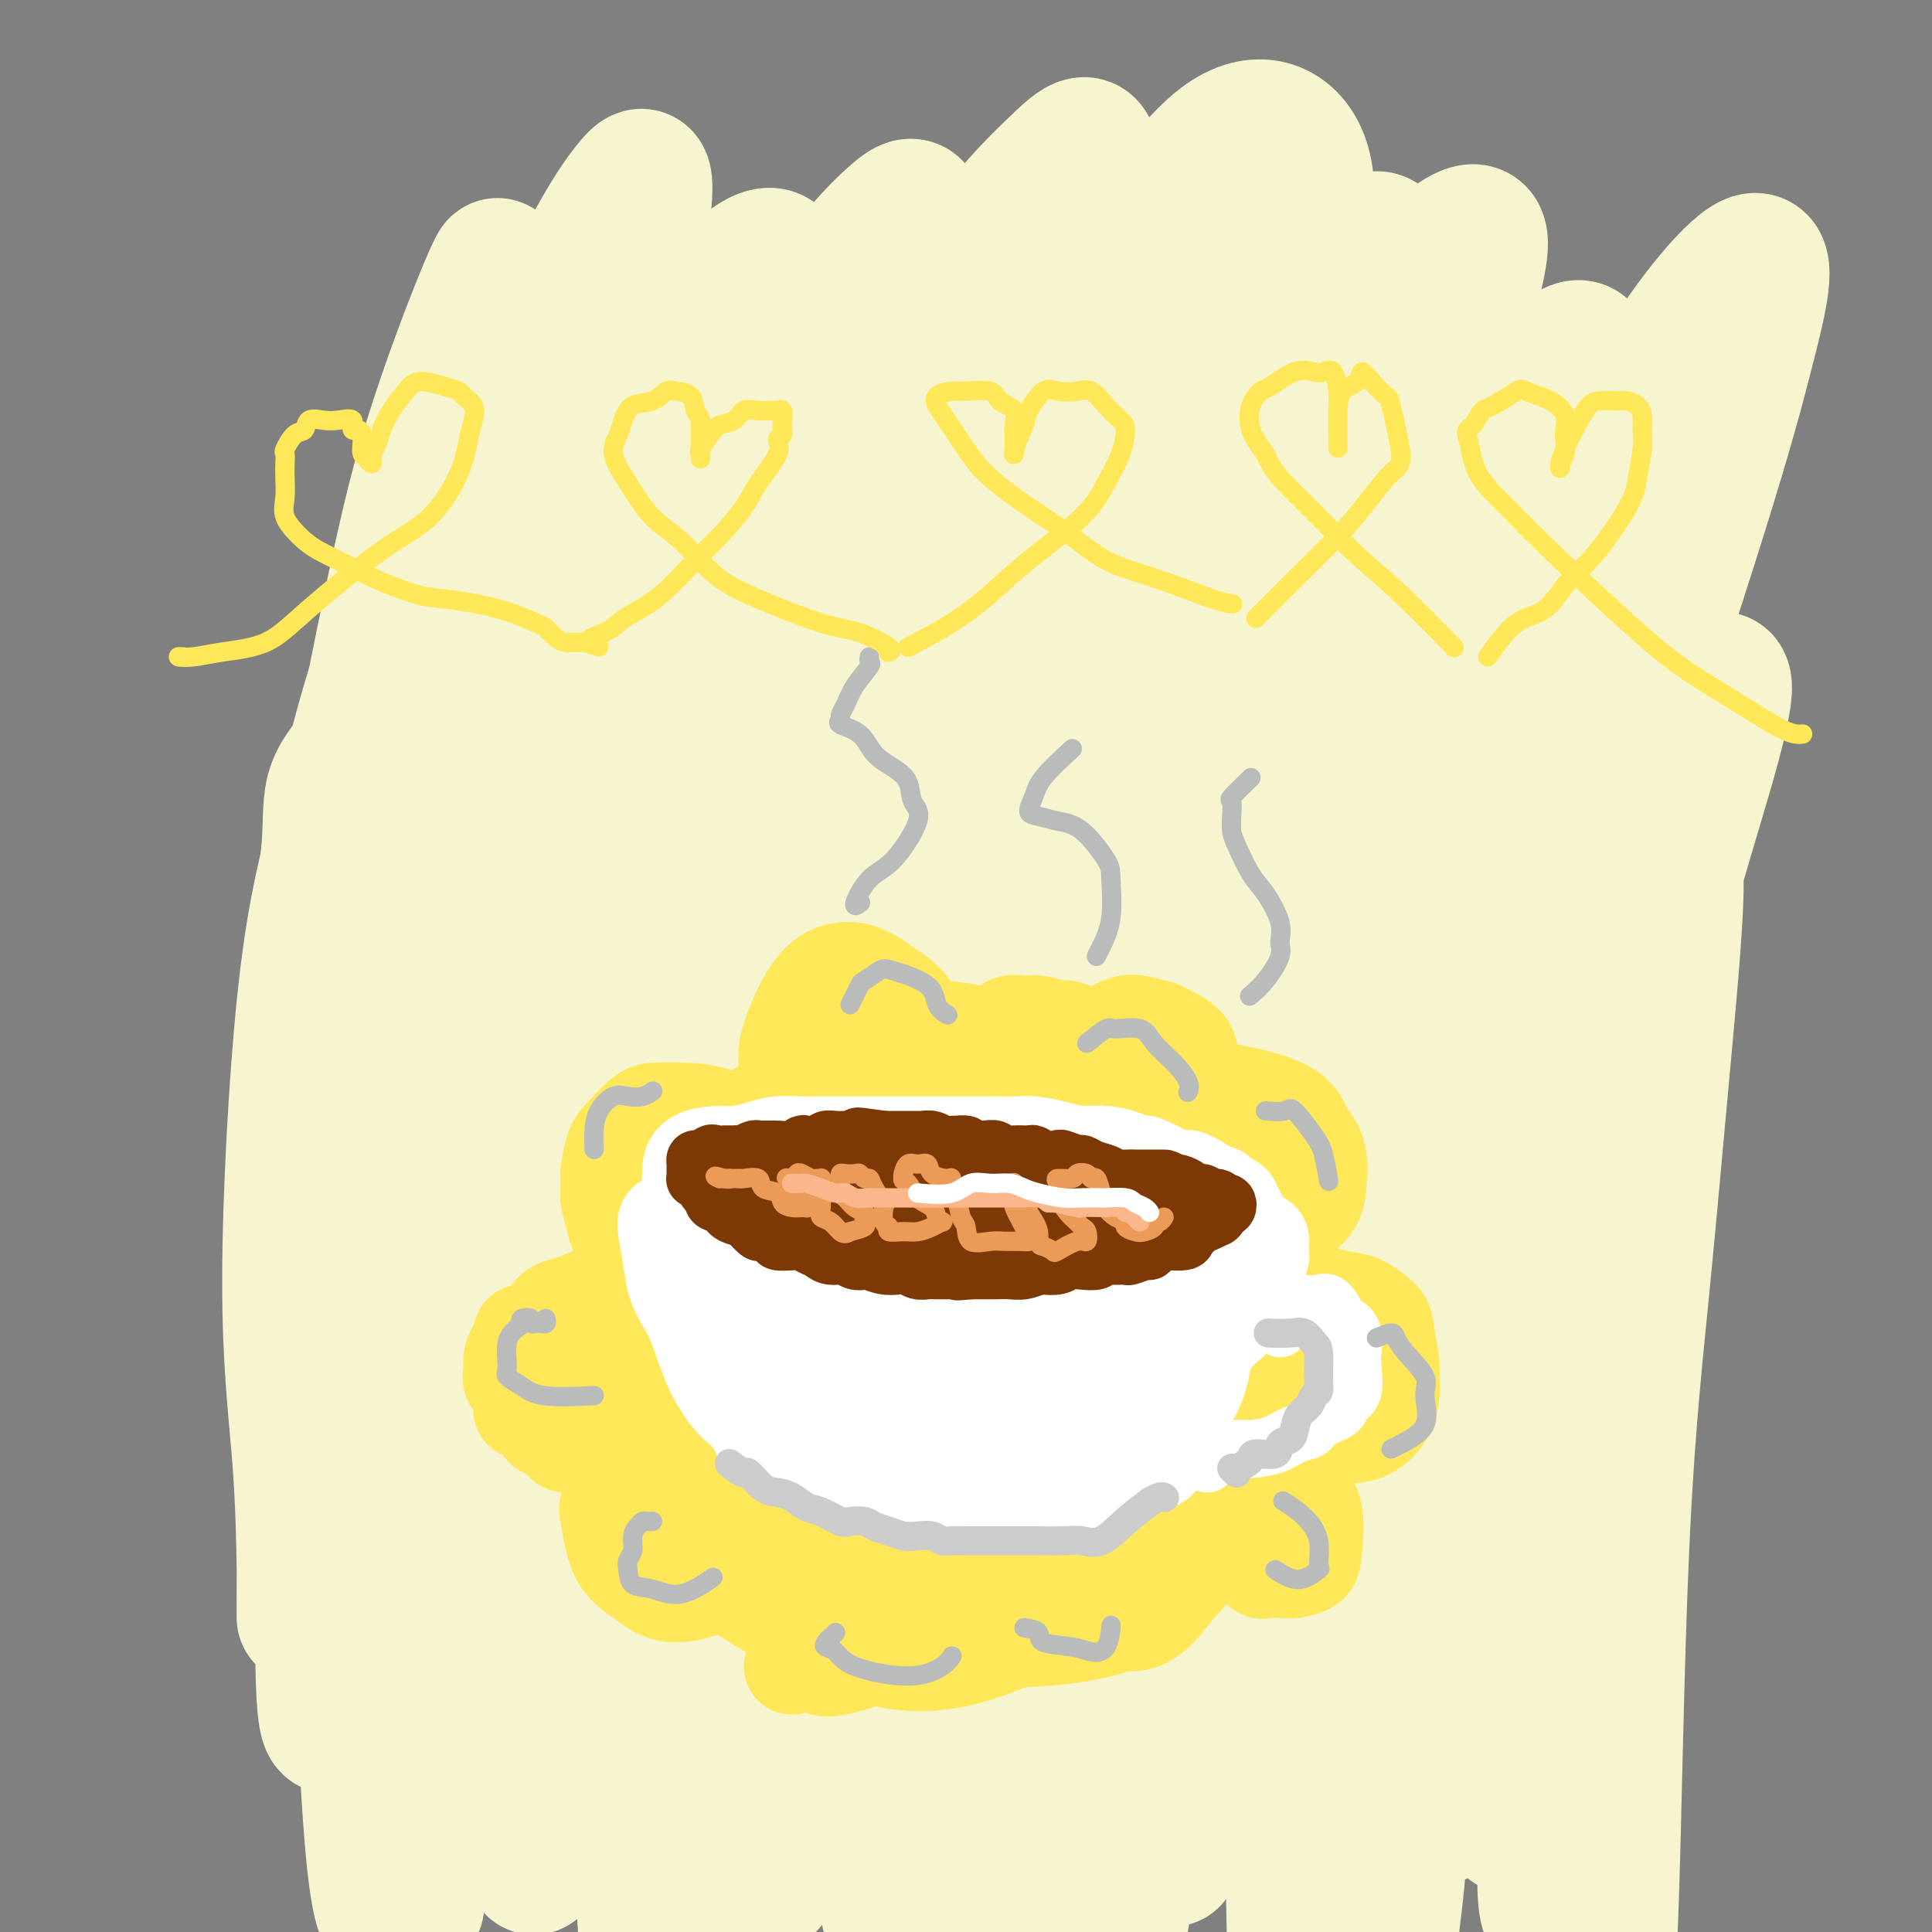 <svg viewBox='0 0 400 400' version='1.1' xmlns='http://www.w3.org/2000/svg' xmlns:xlink='http://www.w3.org/1999/xlink'><rect x="0" y="0" width="400" height="400" fill="#808080" stroke="none"/><g fill='none' stroke='#F7F5D0' stroke-width='28' stroke-linecap='round' stroke-linejoin='round'><path d='M74,156c-2.085,2.393 -4.170,4.786 -5,8c-0.830,3.214 -0.404,7.251 -1,13c-0.596,5.749 -2.212,13.212 -3,22c-0.788,8.788 -0.747,18.901 -1,31c-0.253,12.099 -0.799,26.185 -1,39c-0.201,12.815 -0.055,24.358 0,34c0.055,9.642 0.019,17.382 0,23c-0.019,5.618 -0.023,9.114 0,9c0.023,-0.114 0.072,-3.837 0,-10c-0.072,-6.163 -0.264,-14.764 -1,-24c-0.736,-9.236 -2.017,-19.105 -2,-36c0.017,-16.895 1.330,-40.815 3,-57c1.670,-16.185 3.696,-24.636 6,-34c2.304,-9.364 4.884,-19.642 7,-27c2.116,-7.358 3.766,-11.796 5,-14c1.234,-2.204 2.051,-2.173 2,1c-0.051,3.173 -0.970,9.487 -2,15c-1.030,5.513 -2.172,10.224 -4,25c-1.828,14.776 -4.343,39.617 -6,59c-1.657,19.383 -2.458,33.307 -3,48c-0.542,14.693 -0.826,30.156 -1,42c-0.174,11.844 -0.239,20.070 0,26c0.239,5.930 0.783,9.565 2,8c1.217,-1.565 3.108,-8.329 4,-16c0.892,-7.671 0.787,-16.248 1,-28c0.213,-11.752 0.745,-26.679 1,-41c0.255,-14.321 0.233,-28.034 2,-48c1.767,-19.966 5.322,-46.183 8,-62c2.678,-15.817 4.479,-21.233 6,-25c1.521,-3.767 2.760,-5.883 4,-8'/><path d='M95,129c1.815,-5.284 1.352,-1.995 0,3c-1.352,4.995 -3.595,11.697 -6,18c-2.405,6.303 -4.973,12.209 -8,36c-3.027,23.791 -6.512,65.468 -8,84c-1.488,18.532 -0.979,13.918 0,32c0.979,18.082 2.427,58.859 4,78c1.573,19.141 3.271,16.645 4,17c0.729,0.355 0.489,3.561 1,-7c0.511,-10.561 1.773,-34.888 2,-45c0.227,-10.112 -0.583,-6.008 0,-24c0.583,-17.992 2.557,-58.079 5,-84c2.443,-25.921 5.355,-37.677 8,-49c2.645,-11.323 5.022,-22.213 8,-31c2.978,-8.787 6.555,-15.471 8,-18c1.445,-2.529 0.758,-0.904 -1,4c-1.758,4.904 -4.587,13.088 -7,21c-2.413,7.912 -4.411,15.554 -8,37c-3.589,21.446 -8.770,56.696 -11,82c-2.230,25.304 -1.510,40.663 -1,59c0.510,18.337 0.809,39.654 1,48c0.191,8.346 0.273,3.723 1,-2c0.727,-5.723 2.101,-12.544 3,-23c0.899,-10.456 1.325,-24.547 2,-42c0.675,-17.453 1.600,-38.269 3,-60c1.400,-21.731 3.276,-44.376 6,-63c2.724,-18.624 6.295,-33.227 11,-45c4.705,-11.773 10.542,-20.715 13,-24c2.458,-3.285 1.535,-0.911 1,4c-0.535,4.911 -0.683,12.361 -2,21c-1.317,8.639 -3.805,18.468 -6,40c-2.195,21.532 -4.098,54.766 -6,88'/><path d='M112,284c-2.258,34.892 -1.402,45.622 -1,58c0.402,12.378 0.352,26.402 0,35c-0.352,8.598 -1.004,11.769 0,8c1.004,-3.769 3.665,-14.478 5,-27c1.335,-12.522 1.345,-26.858 2,-44c0.655,-17.142 1.955,-37.090 4,-58c2.045,-20.910 4.833,-42.784 8,-61c3.167,-18.216 6.711,-32.776 11,-45c4.289,-12.224 9.322,-22.114 12,-26c2.678,-3.886 3.000,-1.768 1,5c-2.000,6.768 -6.323,18.186 -10,40c-3.677,21.814 -6.707,54.022 -9,78c-2.293,23.978 -3.848,39.725 -4,65c-0.152,25.275 1.099,60.079 2,77c0.901,16.921 1.450,15.961 2,15'/><path d='M138,393c-0.074,1.259 -0.147,2.519 0,0c0.147,-2.519 0.515,-8.815 1,-30c0.485,-21.185 1.086,-57.258 3,-85c1.914,-27.742 5.140,-47.152 9,-66c3.860,-18.848 8.353,-37.135 13,-50c4.647,-12.865 9.447,-20.308 13,-24c3.553,-3.692 5.860,-3.634 6,0c0.140,3.634 -1.885,10.843 -4,22c-2.115,11.157 -4.319,26.260 -7,41c-2.681,14.740 -5.837,29.116 -8,55c-2.163,25.884 -3.331,63.276 -4,86c-0.669,22.724 -0.840,30.781 -1,37c-0.160,6.219 -0.310,10.599 0,11c0.310,0.401 1.081,-3.176 2,-8c0.919,-4.824 1.988,-10.894 4,-33c2.012,-22.106 4.969,-60.247 8,-89c3.031,-28.753 6.137,-48.117 11,-67c4.863,-18.883 11.484,-37.284 17,-50c5.516,-12.716 9.925,-19.748 13,-22c3.075,-2.252 4.814,0.277 5,8c0.186,7.723 -1.181,20.640 -3,33c-1.819,12.360 -4.089,24.161 -6,51c-1.911,26.839 -3.464,68.715 -4,96c-0.536,27.285 -0.056,39.978 0,51c0.056,11.022 -0.313,20.371 0,25c0.313,4.629 1.309,4.537 2,0c0.691,-4.537 1.077,-13.521 1,-24c-0.077,-10.479 -0.617,-22.454 1,-49c1.617,-26.546 5.392,-67.662 9,-95c3.608,-27.338 7.048,-40.899 11,-52c3.952,-11.101 8.415,-19.743 11,-23c2.585,-3.257 3.293,-1.128 4,1'/><path d='M245,143c0.201,3.146 -1.296,10.511 -3,20c-1.704,9.489 -3.614,21.102 -5,35c-1.386,13.898 -2.248,30.083 -3,48c-0.752,17.917 -1.395,37.567 -1,56c0.395,18.433 1.828,35.647 3,49c1.172,13.353 2.084,22.843 3,26c0.916,3.157 1.835,-0.019 3,-7c1.165,-6.981 2.577,-17.767 3,-29c0.423,-11.233 -0.142,-22.912 2,-50c2.142,-27.088 6.992,-69.584 12,-96c5.008,-26.416 10.174,-36.751 15,-46c4.826,-9.249 9.310,-17.412 12,-20c2.690,-2.588 3.585,0.401 4,4c0.415,3.599 0.349,7.809 -2,25c-2.349,17.191 -6.982,47.362 -10,72c-3.018,24.638 -4.422,43.743 -5,63c-0.578,19.257 -0.331,38.666 -1,56c-0.669,17.334 -2.256,32.594 -3,38c-0.744,5.406 -0.645,0.958 0,-7c0.645,-7.958 1.837,-19.425 3,-35c1.163,-15.575 2.296,-35.258 5,-58c2.704,-22.742 6.980,-48.544 12,-72c5.020,-23.456 10.784,-44.567 18,-63c7.216,-18.433 15.883,-34.188 20,-39c4.117,-4.812 3.685,1.320 3,9c-0.685,7.680 -1.623,16.907 -3,30c-1.377,13.093 -3.192,30.053 -5,46c-1.808,15.947 -3.608,30.883 -5,55c-1.392,24.117 -2.375,57.416 -3,77c-0.625,19.584 -0.893,25.453 -1,30c-0.107,4.547 -0.054,7.774 0,11'/><path d='M313,371c-0.558,16.837 0.048,-0.071 0,-13c-0.048,-12.929 -0.748,-21.879 -1,-36c-0.252,-14.121 -0.054,-33.414 2,-52c2.054,-18.586 5.964,-36.466 10,-53c4.036,-16.534 8.198,-31.724 13,-44c4.802,-12.276 10.244,-21.638 14,-27c3.756,-5.362 5.826,-6.722 6,-4c0.174,2.722 -1.548,9.527 -4,18c-2.452,8.473 -5.633,18.614 -9,31c-3.367,12.386 -6.920,27.017 -10,44c-3.080,16.983 -5.687,36.316 -8,54c-2.313,17.684 -4.333,33.718 -5,52c-0.667,18.282 0.017,38.814 0,48c-0.017,9.186 -0.737,7.028 -1,4c-0.263,-3.028 -0.071,-6.926 0,-13c0.071,-6.074 0.020,-14.325 0,-36c-0.020,-21.675 -0.010,-56.775 1,-81c1.010,-24.225 3.019,-37.577 6,-50c2.981,-12.423 6.935,-23.918 10,-30c3.065,-6.082 5.243,-6.752 7,-7c1.757,-0.248 3.095,-0.073 3,8c-0.095,8.073 -1.622,24.044 -3,39c-1.378,14.956 -2.606,28.895 -4,43c-1.394,14.105 -2.952,28.374 -4,49c-1.048,20.626 -1.585,47.607 -2,64c-0.415,16.393 -0.707,22.196 -1,28'/><path d='M240,192c-2.512,-1.146 -5.025,-2.293 -7,-4c-1.975,-1.707 -3.414,-3.976 -5,-6c-1.586,-2.024 -3.319,-3.805 -6,-4c-2.681,-0.195 -6.308,1.195 -9,3c-2.692,1.805 -4.448,4.024 -8,15c-3.552,10.976 -8.899,30.708 -12,47c-3.101,16.292 -3.957,29.143 -5,45c-1.043,15.857 -2.273,34.720 -3,51c-0.727,16.280 -0.952,29.976 -1,40c-0.048,10.024 0.079,16.375 0,17c-0.079,0.625 -0.365,-4.476 0,-12c0.365,-7.524 1.381,-17.471 3,-30c1.619,-12.529 3.840,-27.640 6,-42c2.160,-14.360 4.257,-27.968 8,-45c3.743,-17.032 9.131,-37.486 12,-48c2.869,-10.514 3.217,-11.087 3,-11c-0.217,0.087 -1.000,0.834 -3,5c-2.000,4.166 -5.215,11.752 -8,22c-2.785,10.248 -5.138,23.159 -8,35c-2.862,11.841 -6.232,22.611 -7,42c-0.768,19.389 1.066,47.397 4,65c2.934,17.603 6.967,24.802 11,32'/><path d='M242,336c-1.451,5.235 -2.902,10.471 0,0c2.902,-10.471 10.157,-36.648 16,-57c5.843,-20.352 10.272,-34.881 14,-46c3.728,-11.119 6.753,-18.830 9,-22c2.247,-3.170 3.715,-1.800 4,1c0.285,2.800 -0.614,7.029 -3,22c-2.386,14.971 -6.258,40.685 -9,62c-2.742,21.315 -4.355,38.233 -5,55c-0.645,16.767 -0.323,33.384 0,50'/><path d='M266,380c-0.386,4.411 -0.772,8.822 0,0c0.772,-8.822 2.701,-30.878 5,-49c2.299,-18.122 4.968,-32.309 10,-48c5.032,-15.691 12.426,-32.885 16,-40c3.574,-7.115 3.327,-4.150 3,1c-0.327,5.150 -0.734,12.485 -2,22c-1.266,9.515 -3.391,21.210 -5,34c-1.609,12.790 -2.702,26.674 -3,40c-0.298,13.326 0.201,26.093 0,36c-0.201,9.907 -1.100,16.953 -2,24'/><path d='M288,390c0.169,1.629 0.338,3.259 0,0c-0.338,-3.259 -1.183,-11.405 0,-29c1.183,-17.595 4.394,-44.638 8,-64c3.606,-19.362 7.606,-31.043 11,-40c3.394,-8.957 6.183,-15.192 8,-19c1.817,-3.808 2.662,-5.191 3,1c0.338,6.191 0.168,19.956 -1,31c-1.168,11.044 -3.336,19.368 -5,29c-1.664,9.632 -2.825,20.573 -4,31c-1.175,10.427 -2.365,20.342 -4,28c-1.635,7.658 -3.715,13.061 -5,16c-1.285,2.939 -1.777,3.415 -3,0c-1.223,-3.415 -3.179,-10.720 -5,-19c-1.821,-8.280 -3.508,-17.535 -6,-28c-2.492,-10.465 -5.788,-22.141 -8,-27c-2.212,-4.859 -3.341,-2.902 -6,1c-2.659,3.902 -6.849,9.748 -11,18c-4.151,8.252 -8.265,18.908 -12,29c-3.735,10.092 -7.092,19.619 -11,28c-3.908,8.381 -8.367,15.617 -11,18c-2.633,2.383 -3.439,-0.086 -4,-5c-0.561,-4.914 -0.875,-12.272 -1,-20c-0.125,-7.728 -0.059,-15.826 5,-34c5.059,-18.174 15.113,-46.423 23,-66c7.887,-19.577 13.609,-30.483 19,-41c5.391,-10.517 10.453,-20.646 14,-27c3.547,-6.354 5.579,-8.933 6,-8c0.421,0.933 -0.768,5.377 -3,11c-2.232,5.623 -5.505,12.425 -11,30c-5.495,17.575 -13.210,45.924 -19,67c-5.790,21.076 -9.654,34.879 -13,49c-3.346,14.121 -6.173,28.561 -9,43'/><path d='M233,393c-4.000,19.833 -3.000,23.417 -2,27'/><path d='M244,380c-1.248,4.246 -2.496,8.492 0,0c2.496,-8.492 8.738,-29.721 14,-48c5.262,-18.279 9.546,-33.606 17,-53c7.454,-19.394 18.078,-42.855 24,-54c5.922,-11.145 7.140,-9.975 8,-8c0.860,1.975 1.361,4.755 1,9c-0.361,4.245 -1.584,9.957 -5,25c-3.416,15.043 -9.024,39.419 -12,57c-2.976,17.581 -3.318,28.368 -4,39c-0.682,10.632 -1.702,21.110 -2,27c-0.298,5.890 0.126,7.191 0,6c-0.126,-1.191 -0.801,-4.873 0,-13c0.801,-8.127 3.079,-20.700 5,-33c1.921,-12.300 3.484,-24.328 8,-45c4.516,-20.672 11.985,-49.989 15,-65c3.015,-15.011 1.576,-15.718 1,-16c-0.576,-0.282 -0.288,-0.141 0,0'/><path d='M127,160c-3.471,-0.163 -6.942,-0.327 -9,-1c-2.058,-0.673 -2.702,-1.857 -3,-3c-0.298,-1.143 -0.248,-2.246 3,-3c3.248,-0.754 9.696,-1.160 17,-2c7.304,-0.840 15.466,-2.113 33,0c17.534,2.113 44.440,7.613 62,10c17.560,2.387 25.774,1.660 34,1c8.226,-0.660 16.464,-1.252 22,-2c5.536,-0.748 8.369,-1.653 10,-2c1.631,-0.347 2.058,-0.137 -3,0c-5.058,0.137 -15.603,0.200 -25,0c-9.397,-0.200 -17.648,-0.664 -28,-2c-10.352,-1.336 -22.805,-3.545 -34,-5c-11.195,-1.455 -21.130,-2.157 -30,-2c-8.870,0.157 -16.674,1.174 -22,2c-5.326,0.826 -8.173,1.462 -11,2c-2.827,0.538 -5.634,0.979 -7,1c-1.366,0.021 -1.291,-0.379 -1,0c0.291,0.379 0.797,1.537 1,2c0.203,0.463 0.101,0.232 0,0'/><path d='M90,244c-2.000,-0.821 -4.001,-1.643 -5,-2c-0.999,-0.357 -0.998,-0.250 -2,-5c-1.002,-4.750 -3.008,-14.355 -4,-23c-0.992,-8.645 -0.968,-16.328 -1,-27c-0.032,-10.672 -0.118,-24.332 1,-38c1.118,-13.668 3.441,-27.343 6,-39c2.559,-11.657 5.355,-21.297 8,-29c2.645,-7.703 5.138,-13.470 7,-18c1.862,-4.530 3.092,-7.821 3,-8c-0.092,-0.179 -1.507,2.756 -4,9c-2.493,6.244 -6.063,15.798 -9,25c-2.937,9.202 -5.242,18.052 -9,36c-3.758,17.948 -8.969,44.992 -12,61c-3.031,16.008 -3.880,20.978 -5,26c-1.120,5.022 -2.509,10.096 -1,5c1.509,-5.096 5.916,-20.363 10,-35c4.084,-14.637 7.847,-28.643 13,-44c5.153,-15.357 11.698,-32.063 18,-47c6.302,-14.937 12.360,-28.104 17,-37c4.640,-8.896 7.862,-13.521 10,-16c2.138,-2.479 3.192,-2.810 2,7c-1.192,9.810 -4.629,29.763 -8,47c-3.371,17.237 -6.675,31.758 -10,47c-3.325,15.242 -6.672,31.204 -9,43c-2.328,11.796 -3.638,19.428 -4,19c-0.362,-0.428 0.224,-8.914 2,-19c1.776,-10.086 4.741,-21.772 9,-35c4.259,-13.228 9.812,-27.999 15,-42c5.188,-14.001 10.012,-27.231 16,-37c5.988,-9.769 13.139,-16.077 16,-15c2.861,1.077 1.430,9.538 0,18'/><path d='M160,71c-1.117,8.216 -3.910,19.758 -7,32c-3.090,12.242 -6.477,25.186 -9,35c-2.523,9.814 -4.181,16.499 -6,21c-1.819,4.501 -3.801,6.819 -3,1c0.801,-5.819 4.383,-19.774 8,-32c3.617,-12.226 7.269,-22.723 12,-34c4.731,-11.277 10.541,-23.333 16,-32c5.459,-8.667 10.566,-13.945 14,-17c3.434,-3.055 5.196,-3.888 5,3c-0.196,6.888 -2.348,21.498 -5,35c-2.652,13.502 -5.804,25.897 -9,37c-3.196,11.103 -6.437,20.916 -9,28c-2.563,7.084 -4.450,11.440 -4,7c0.450,-4.440 3.236,-17.676 7,-30c3.764,-12.324 8.505,-23.734 14,-36c5.495,-12.266 11.745,-25.386 18,-35c6.255,-9.614 12.515,-15.720 17,-20c4.485,-4.280 7.196,-6.732 7,1c-0.196,7.732 -3.297,25.650 -7,41c-3.703,15.350 -8.006,28.133 -12,40c-3.994,11.867 -7.679,22.818 -10,29c-2.321,6.182 -3.277,7.594 -4,8c-0.723,0.406 -1.212,-0.196 2,-11c3.212,-10.804 10.124,-31.812 17,-48c6.876,-16.188 13.717,-27.557 21,-39c7.283,-11.443 15.007,-22.961 22,-27c6.993,-4.039 13.255,-0.599 15,7c1.745,7.599 -1.027,19.356 -4,32c-2.973,12.644 -6.147,26.173 -12,43c-5.853,16.827 -14.387,36.950 -19,46c-4.613,9.050 -5.307,7.025 -6,5'/><path d='M229,161c-0.380,-1.170 1.669,-6.597 4,-15c2.331,-8.403 4.945,-19.784 9,-31c4.055,-11.216 9.550,-22.267 17,-34c7.450,-11.733 16.853,-24.148 22,-29c5.147,-4.852 6.038,-2.143 6,3c-0.038,5.143 -1.006,12.718 -3,21c-1.994,8.282 -5.015,17.272 -10,31c-4.985,13.728 -11.934,32.195 -16,42c-4.066,9.805 -5.249,10.949 -6,11c-0.751,0.051 -1.071,-0.991 0,-6c1.071,-5.009 3.532,-13.984 7,-24c3.468,-10.016 7.942,-21.073 13,-33c5.058,-11.927 10.700,-24.722 17,-34c6.300,-9.278 13.259,-15.037 16,-15c2.741,0.037 1.264,5.872 -1,15c-2.264,9.128 -5.314,21.550 -9,35c-3.686,13.450 -8.009,27.928 -13,48c-4.991,20.072 -10.652,45.737 -13,58c-2.348,12.263 -1.385,11.125 -1,9c0.385,-2.125 0.192,-5.236 2,-13c1.808,-7.764 5.616,-20.181 10,-34c4.384,-13.819 9.344,-29.039 15,-43c5.656,-13.961 12.009,-26.662 18,-36c5.991,-9.338 11.619,-15.314 14,-15c2.381,0.314 1.516,6.919 0,15c-1.516,8.081 -3.682,17.638 -6,28c-2.318,10.362 -4.786,21.530 -8,35c-3.214,13.470 -7.173,29.242 -9,36c-1.827,6.758 -1.522,4.502 0,-1c1.522,-5.502 4.261,-14.251 7,-23'/><path d='M311,162c3.197,-11.117 7.691,-26.908 13,-42c5.309,-15.092 11.433,-29.484 19,-42c7.567,-12.516 16.578,-23.156 20,-24c3.422,-0.844 1.256,8.108 -1,17c-2.256,8.892 -4.602,17.725 -10,35c-5.398,17.275 -13.849,42.991 -19,58c-5.151,15.009 -7.002,19.310 -9,23c-1.998,3.690 -4.142,6.769 -5,8c-0.858,1.231 -0.429,0.616 0,0'/><path d='M249,116c-1.836,-1.996 -3.672,-3.991 -5,-5c-1.328,-1.009 -2.148,-1.031 -4,0c-1.852,1.031 -4.737,3.114 -7,5c-2.263,1.886 -3.904,3.575 -5,5c-1.096,1.425 -1.648,2.588 -2,3c-0.352,0.412 -0.504,0.074 0,-2c0.504,-2.074 1.664,-5.886 3,-10c1.336,-4.114 2.849,-8.532 6,-18c3.151,-9.468 7.940,-23.985 11,-33c3.060,-9.015 4.390,-12.528 6,-16c1.610,-3.472 3.500,-6.904 3,-4c-0.500,2.904 -3.390,12.145 -6,20c-2.610,7.855 -4.939,14.323 -7,22c-2.061,7.677 -3.855,16.562 -5,24c-1.145,7.438 -1.643,13.429 -2,19c-0.357,5.571 -0.574,10.721 2,12c2.574,1.279 7.939,-1.314 12,-6c4.061,-4.686 6.819,-11.467 10,-19c3.181,-7.533 6.787,-15.819 10,-23c3.213,-7.181 6.034,-13.256 10,-14c3.966,-0.744 9.077,3.844 11,6c1.923,2.156 0.659,1.882 1,9c0.341,7.118 2.287,21.630 3,31c0.713,9.370 0.192,13.600 0,17c-0.192,3.400 -0.055,5.972 0,7c0.055,1.028 0.027,0.514 0,0'/></g>
<g fill='none' stroke='#FEE859' stroke-width='20' stroke-linecap='round' stroke-linejoin='round'><path d='M180,257c-1.214,0.006 -2.429,0.012 -3,0c-0.571,-0.012 -0.499,-0.043 -1,0c-0.501,0.043 -1.575,0.161 -2,0c-0.425,-0.161 -0.199,-0.599 -1,0c-0.801,0.599 -2.628,2.236 -4,3c-1.372,0.764 -2.289,0.656 -3,1c-0.711,0.344 -1.217,1.140 -2,2c-0.783,0.860 -1.845,1.784 -3,3c-1.155,1.216 -2.404,2.725 -3,4c-0.596,1.275 -0.538,2.315 -1,3c-0.462,0.685 -1.444,1.016 -2,3c-0.556,1.984 -0.688,5.622 -1,8c-0.312,2.378 -0.806,3.494 -1,5c-0.194,1.506 -0.089,3.400 0,5c0.089,1.600 0.163,2.906 0,4c-0.163,1.094 -0.564,1.977 0,4c0.564,2.023 2.093,5.185 3,7c0.907,1.815 1.192,2.282 2,3c0.808,0.718 2.137,1.687 3,3c0.863,1.313 1.259,2.972 2,4c0.741,1.028 1.828,1.427 3,2c1.172,0.573 2.431,1.319 4,2c1.569,0.681 3.449,1.297 5,2c1.551,0.703 2.775,1.495 4,2c1.225,0.505 2.453,0.724 4,1c1.547,0.276 3.415,0.610 5,1c1.585,0.390 2.888,0.836 4,1c1.112,0.164 2.032,0.047 3,0c0.968,-0.047 1.984,-0.023 3,0'/><path d='M198,330c5.928,1.218 4.747,-0.238 5,-1c0.253,-0.762 1.938,-0.832 3,-1c1.062,-0.168 1.499,-0.435 2,-1c0.501,-0.565 1.065,-1.430 2,-2c0.935,-0.570 2.241,-0.846 3,-1c0.759,-0.154 0.970,-0.187 2,-1c1.030,-0.813 2.878,-2.406 4,-3c1.122,-0.594 1.519,-0.191 2,-1c0.481,-0.809 1.047,-2.832 2,-4c0.953,-1.168 2.295,-1.482 3,-2c0.705,-0.518 0.775,-1.241 1,-2c0.225,-0.759 0.607,-1.556 1,-2c0.393,-0.444 0.797,-0.537 1,-1c0.203,-0.463 0.206,-1.297 1,-2c0.794,-0.703 2.380,-1.276 3,-2c0.620,-0.724 0.275,-1.600 0,-2c-0.275,-0.400 -0.480,-0.322 0,-1c0.480,-0.678 1.645,-2.110 2,-3c0.355,-0.890 -0.099,-1.237 0,-2c0.099,-0.763 0.752,-1.940 1,-4c0.248,-2.060 0.091,-5.002 0,-7c-0.091,-1.998 -0.117,-3.053 0,-4c0.117,-0.947 0.377,-1.786 0,-3c-0.377,-1.214 -1.390,-2.804 -2,-4c-0.610,-1.196 -0.815,-1.998 -2,-4c-1.185,-2.002 -3.348,-5.205 -5,-7c-1.652,-1.795 -2.793,-2.182 -4,-3c-1.207,-0.818 -2.479,-2.066 -4,-3c-1.521,-0.934 -3.292,-1.552 -5,-2c-1.708,-0.448 -3.354,-0.724 -5,-1'/><path d='M209,254c-3.268,-0.473 -6.439,-0.156 -9,0c-2.561,0.156 -4.514,0.152 -7,0c-2.486,-0.152 -5.506,-0.451 -8,0c-2.494,0.451 -4.460,1.654 -6,2c-1.540,0.346 -2.652,-0.165 -5,1c-2.348,1.165 -5.932,4.005 -8,6c-2.068,1.995 -2.619,3.146 -4,5c-1.381,1.854 -3.591,4.411 -5,6c-1.409,1.589 -2.015,2.208 -3,5c-0.985,2.792 -2.348,7.756 -3,11c-0.652,3.244 -0.592,4.768 0,7c0.592,2.232 1.716,5.173 3,8c1.284,2.827 2.729,5.540 7,10c4.271,4.460 11.370,10.665 16,14c4.630,3.335 6.792,3.798 11,3c4.208,-0.798 10.462,-2.856 15,-5c4.538,-2.144 7.359,-4.373 10,-8c2.641,-3.627 5.100,-8.652 7,-13c1.900,-4.348 3.241,-8.019 4,-12c0.759,-3.981 0.938,-8.271 1,-12c0.062,-3.729 0.009,-6.896 -1,-10c-1.009,-3.104 -2.972,-6.145 -5,-8c-2.028,-1.855 -4.120,-2.526 -6,-3c-1.880,-0.474 -3.549,-0.752 -7,-1c-3.451,-0.248 -8.684,-0.465 -12,0c-3.316,0.465 -4.714,1.612 -7,3c-2.286,1.388 -5.461,3.015 -8,5c-2.539,1.985 -4.444,4.326 -6,6c-1.556,1.674 -2.765,2.682 -4,5c-1.235,2.318 -2.496,5.948 -3,9c-0.504,3.052 -0.252,5.526 0,8'/><path d='M166,296c-0.082,4.195 1.212,6.184 3,9c1.788,2.816 4.070,6.459 7,9c2.930,2.541 6.510,3.981 10,5c3.490,1.019 6.891,1.618 11,0c4.109,-1.618 8.926,-5.454 11,-7c2.074,-1.546 1.406,-0.801 2,-4c0.594,-3.199 2.450,-10.341 3,-15c0.550,-4.659 -0.207,-6.835 -1,-9c-0.793,-2.165 -1.621,-4.320 -4,-7c-2.379,-2.680 -6.307,-5.886 -9,-7c-2.693,-1.114 -4.149,-0.135 -6,0c-1.851,0.135 -4.097,-0.573 -7,0c-2.903,0.573 -6.464,2.426 -9,4c-2.536,1.574 -4.047,2.870 -5,5c-0.953,2.130 -1.347,5.093 -2,7c-0.653,1.907 -1.565,2.759 -1,6c0.565,3.241 2.609,8.871 5,13c2.391,4.129 5.131,6.756 8,8c2.869,1.244 5.868,1.104 9,1c3.132,-0.104 6.397,-0.172 9,-2c2.603,-1.828 4.543,-5.417 6,-9c1.457,-3.583 2.432,-7.160 3,-10c0.568,-2.840 0.728,-4.941 0,-8c-0.728,-3.059 -2.346,-7.075 -4,-9c-1.654,-1.925 -3.345,-1.759 -5,-2c-1.655,-0.241 -3.273,-0.891 -5,-1c-1.727,-0.109 -3.562,0.322 -5,1c-1.438,0.678 -2.478,1.605 -4,4c-1.522,2.395 -3.525,6.260 -4,10c-0.475,3.740 0.579,7.354 2,10c1.421,2.646 3.211,4.323 5,6'/><path d='M189,304c2.156,2.635 4.046,1.222 6,1c1.954,-0.222 3.972,0.747 5,0c1.028,-0.747 1.066,-3.209 1,-7c-0.066,-3.791 -0.238,-8.912 -1,-12c-0.762,-3.088 -2.116,-4.144 -3,-5c-0.884,-0.856 -1.298,-1.511 -2,-2c-0.702,-0.489 -1.691,-0.813 -2,0c-0.309,0.813 0.063,2.761 0,5c-0.063,2.239 -0.562,4.769 0,7c0.562,2.231 2.185,4.163 3,5c0.815,0.837 0.820,0.578 1,0c0.180,-0.578 0.533,-1.474 1,-3c0.467,-1.526 1.049,-3.680 1,-5c-0.049,-1.320 -0.728,-1.806 -1,-2c-0.272,-0.194 -0.136,-0.097 0,0'/><path d='M197,289c-0.006,1.897 -0.013,3.793 0,5c0.013,1.207 0.045,1.723 0,1c-0.045,-0.723 -0.167,-2.686 0,-3c0.167,-0.314 0.621,1.019 0,-1c-0.621,-2.019 -2.319,-7.391 -3,-10c-0.681,-2.609 -0.347,-2.453 -1,-2c-0.653,0.453 -2.295,1.205 -3,3c-0.705,1.795 -0.474,4.634 0,7c0.474,2.366 1.189,4.260 2,6c0.811,1.740 1.716,3.326 3,4c1.284,0.674 2.947,0.436 4,0c1.053,-0.436 1.497,-1.069 2,-2c0.503,-0.931 1.067,-2.158 1,-6c-0.067,-3.842 -0.763,-10.297 -1,-14c-0.237,-3.703 -0.015,-4.653 -1,-6c-0.985,-1.347 -3.179,-3.092 -5,-4c-1.821,-0.908 -3.271,-0.981 -5,-1c-1.729,-0.019 -3.737,0.014 -6,0c-2.263,-0.014 -4.781,-0.077 -7,0c-2.219,0.077 -4.138,0.293 -6,2c-1.862,1.707 -3.668,4.906 -5,8c-1.332,3.094 -2.189,6.082 -3,9c-0.811,2.918 -1.574,5.767 -1,9c0.574,3.233 2.485,6.850 5,10c2.515,3.150 5.633,5.834 13,9c7.367,3.166 18.983,6.814 27,8c8.017,1.186 12.433,-0.090 17,-3c4.567,-2.910 9.283,-7.455 14,-12'/><path d='M238,306c4.164,-4.295 7.574,-9.034 10,-17c2.426,-7.966 3.868,-19.159 4,-26c0.132,-6.841 -1.046,-9.329 -3,-12c-1.954,-2.671 -4.683,-5.523 -8,-8c-3.317,-2.477 -7.222,-4.577 -11,-6c-3.778,-1.423 -7.429,-2.170 -14,-4c-6.571,-1.830 -16.060,-4.745 -23,-6c-6.940,-1.255 -11.329,-0.850 -16,0c-4.671,0.850 -9.625,2.147 -14,4c-4.375,1.853 -8.172,4.263 -12,8c-3.828,3.737 -7.688,8.800 -10,13c-2.312,4.200 -3.078,7.537 -4,11c-0.922,3.463 -2.001,7.050 -2,11c0.001,3.950 1.082,8.261 3,13c1.918,4.739 4.674,9.906 8,14c3.326,4.094 7.221,7.113 15,11c7.779,3.887 19.441,8.640 28,10c8.559,1.360 14.016,-0.674 19,-2c4.984,-1.326 9.494,-1.943 16,-6c6.506,-4.057 15.007,-11.552 20,-18c4.993,-6.448 6.479,-11.848 8,-17c1.521,-5.152 3.078,-10.055 4,-15c0.922,-4.945 1.208,-9.933 0,-14c-1.208,-4.067 -3.911,-7.212 -6,-10c-2.089,-2.788 -3.565,-5.219 -9,-9c-5.435,-3.781 -14.829,-8.914 -22,-12c-7.171,-3.086 -12.118,-4.126 -17,-5c-4.882,-0.874 -9.699,-1.581 -14,-1c-4.301,0.581 -8.086,2.452 -12,5c-3.914,2.548 -7.957,5.774 -12,9'/><path d='M164,227c-6.961,5.429 -12.364,12.001 -16,17c-3.636,4.999 -5.504,8.424 -7,12c-1.496,3.576 -2.619,7.304 -3,13c-0.381,5.696 -0.021,13.359 1,19c1.021,5.641 2.703,9.259 6,14c3.297,4.741 8.209,10.604 14,16c5.791,5.396 12.461,10.325 19,14c6.539,3.675 12.947,6.097 22,7c9.053,0.903 20.752,0.286 29,-2c8.248,-2.286 13.045,-6.242 17,-11c3.955,-4.758 7.069,-10.317 10,-17c2.931,-6.683 5.681,-14.488 7,-21c1.319,-6.512 1.209,-11.729 1,-18c-0.209,-6.271 -0.517,-13.596 -2,-18c-1.483,-4.404 -4.143,-5.888 -6,-8c-1.857,-2.112 -2.912,-4.851 -8,-9c-5.088,-4.149 -14.209,-9.706 -21,-13c-6.791,-3.294 -11.252,-4.324 -16,-5c-4.748,-0.676 -9.783,-1.000 -14,-1c-4.217,-0.000 -7.618,0.322 -11,1c-3.382,0.678 -6.747,1.713 -12,4c-5.253,2.287 -12.396,5.826 -17,9c-4.604,3.174 -6.669,5.985 -9,9c-2.331,3.015 -4.929,6.236 -7,9c-2.071,2.764 -3.615,5.072 -5,9c-1.385,3.928 -2.612,9.477 -3,14c-0.388,4.523 0.062,8.018 1,12c0.938,3.982 2.365,8.449 4,13c1.635,4.551 3.479,9.187 9,16c5.521,6.813 14.720,15.804 20,20c5.280,4.196 6.640,3.598 8,3'/><path d='M175,335c6.034,1.273 17.119,2.957 25,3c7.881,0.043 12.558,-1.553 18,-3c5.442,-1.447 11.647,-2.743 19,-7c7.353,-4.257 15.852,-11.475 21,-17c5.148,-5.525 6.943,-9.356 8,-14c1.057,-4.644 1.375,-10.102 2,-15c0.625,-4.898 1.558,-9.236 0,-16c-1.558,-6.764 -5.605,-15.955 -9,-21c-3.395,-5.045 -6.136,-5.944 -9,-8c-2.864,-2.056 -5.849,-5.267 -10,-8c-4.151,-2.733 -9.467,-4.986 -14,-7c-4.533,-2.014 -8.283,-3.789 -16,-5c-7.717,-1.211 -19.402,-1.858 -27,-1c-7.598,0.858 -11.111,3.220 -15,6c-3.889,2.780 -8.156,5.978 -12,9c-3.844,3.022 -7.265,5.869 -12,11c-4.735,5.131 -10.785,12.548 -14,18c-3.215,5.452 -3.596,8.939 -4,13c-0.404,4.061 -0.833,8.695 0,14c0.833,5.305 2.926,11.279 5,17c2.074,5.721 4.127,11.187 12,18c7.873,6.813 21.565,14.972 32,19c10.435,4.028 17.612,3.926 25,2c7.388,-1.926 14.986,-5.674 22,-10c7.014,-4.326 13.443,-9.229 19,-15c5.557,-5.771 10.240,-12.411 14,-18c3.760,-5.589 6.596,-10.127 8,-17c1.404,-6.873 1.376,-16.079 0,-22c-1.376,-5.921 -4.101,-8.556 -7,-11c-2.899,-2.444 -5.971,-4.698 -10,-7c-4.029,-2.302 -9.014,-4.651 -14,-7'/><path d='M232,236c-6.100,-2.774 -9.350,-2.710 -14,-3c-4.650,-0.290 -10.702,-0.935 -16,0c-5.298,0.935 -9.844,3.450 -14,6c-4.156,2.550 -7.923,5.137 -11,9c-3.077,3.863 -5.463,9.003 -6,13c-0.537,3.997 0.775,6.849 3,9c2.225,2.151 5.362,3.599 9,6c3.638,2.401 7.776,5.755 15,7c7.224,1.245 17.533,0.379 24,-2c6.467,-2.379 9.092,-6.273 11,-10c1.908,-3.727 3.100,-7.287 3,-11c-0.100,-3.713 -1.491,-7.579 -3,-10c-1.509,-2.421 -3.136,-3.395 -9,-6c-5.864,-2.605 -15.963,-6.840 -23,-9c-7.037,-2.160 -11.010,-2.246 -16,-2c-4.990,0.246 -10.995,0.824 -15,2c-4.005,1.176 -6.008,2.952 -9,7c-2.992,4.048 -6.972,10.369 -8,15c-1.028,4.631 0.897,7.571 4,11c3.103,3.429 7.384,7.346 13,10c5.616,2.654 12.565,4.045 18,5c5.435,0.955 9.354,1.475 15,-1c5.646,-2.475 13.018,-7.943 16,-12c2.982,-4.057 1.574,-6.702 0,-9c-1.574,-2.298 -3.314,-4.249 -6,-6c-2.686,-1.751 -6.319,-3.304 -11,-4c-4.681,-0.696 -10.409,-0.537 -15,-1c-4.591,-0.463 -8.044,-1.548 -14,0c-5.956,1.548 -14.416,5.728 -19,9c-4.584,3.272 -5.292,5.636 -6,8'/><path d='M148,267c-1.535,2.715 -2.372,5.503 -1,8c1.372,2.497 4.953,4.702 9,6c4.047,1.298 8.559,1.688 13,2c4.441,0.312 8.812,0.546 13,0c4.188,-0.546 8.193,-1.871 11,-5c2.807,-3.129 4.417,-8.061 5,-12c0.583,-3.939 0.137,-6.886 -1,-9c-1.137,-2.114 -2.967,-3.395 -4,-5c-1.033,-1.605 -1.268,-3.532 -3,-4c-1.732,-0.468 -4.959,0.524 -6,1c-1.041,0.476 0.104,0.436 0,2c-0.104,1.564 -1.458,4.733 -2,6c-0.542,1.267 -0.271,0.634 0,0'/><path d='M123,268c-1.829,0.789 -3.658,1.579 -5,2c-1.342,0.421 -2.195,0.475 -3,1c-0.805,0.525 -1.560,1.521 -2,2c-0.440,0.479 -0.566,0.442 -1,1c-0.434,0.558 -1.178,1.710 -2,2c-0.822,0.290 -1.723,-0.283 -2,0c-0.277,0.283 0.070,1.423 0,2c-0.070,0.577 -0.557,0.591 -1,1c-0.443,0.409 -0.843,1.214 -1,2c-0.157,0.786 -0.072,1.554 0,2c0.072,0.446 0.130,0.572 0,1c-0.130,0.428 -0.448,1.159 0,2c0.448,0.841 1.663,1.794 2,3c0.337,1.206 -0.204,2.666 0,3c0.204,0.334 1.154,-0.458 2,0c0.846,0.458 1.588,2.165 2,3c0.412,0.835 0.493,0.798 1,1c0.507,0.202 1.439,0.643 2,1c0.561,0.357 0.751,0.632 1,1c0.249,0.368 0.559,0.831 1,1c0.441,0.169 1.015,0.046 1,0c-0.015,-0.046 -0.618,-0.013 0,0c0.618,0.013 2.456,0.007 3,0c0.544,-0.007 -0.206,-0.015 0,0c0.206,0.015 1.367,0.054 2,0c0.633,-0.054 0.737,-0.200 1,0c0.263,0.200 0.686,0.746 1,1c0.314,0.254 0.518,0.215 1,0c0.482,-0.215 1.241,-0.608 2,-1'/><path d='M128,299c1.711,-0.667 0.489,-2.333 0,-3c-0.489,-0.667 -0.244,-0.333 0,0'/><path d='M268,294c1.599,1.264 3.198,2.528 4,3c0.802,0.472 0.807,0.154 1,0c0.193,-0.154 0.573,-0.142 2,0c1.427,0.142 3.900,0.414 6,0c2.100,-0.414 3.827,-1.515 5,-3c1.173,-1.485 1.792,-3.355 2,-5c0.208,-1.645 0.005,-3.064 0,-4c-0.005,-0.936 0.189,-1.388 0,-3c-0.189,-1.612 -0.759,-4.384 -1,-6c-0.241,-1.616 -0.152,-2.075 -1,-3c-0.848,-0.925 -2.633,-2.317 -4,-3c-1.367,-0.683 -2.318,-0.659 -4,-1c-1.682,-0.341 -4.097,-1.047 -6,-1c-1.903,0.047 -3.294,0.848 -4,2c-0.706,1.152 -0.729,2.656 -1,4c-0.271,1.344 -0.792,2.527 -1,3c-0.208,0.473 -0.104,0.237 0,0'/><path d='M130,256c0.204,0.049 0.409,0.097 0,0c-0.409,-0.097 -1.431,-0.341 -2,-1c-0.569,-0.659 -0.686,-1.735 -1,-3c-0.314,-1.265 -0.826,-2.721 -1,-4c-0.174,-1.279 -0.009,-2.381 0,-3c0.009,-0.619 -0.137,-0.754 0,-2c0.137,-1.246 0.557,-3.602 1,-5c0.443,-1.398 0.909,-1.838 2,-3c1.091,-1.162 2.809,-3.047 4,-4c1.191,-0.953 1.856,-0.972 3,-1c1.144,-0.028 2.766,-0.063 5,0c2.234,0.063 5.079,0.223 7,1c1.921,0.777 2.918,2.169 4,3c1.082,0.831 2.249,1.099 3,2c0.751,0.901 1.087,2.435 2,3c0.913,0.565 2.404,0.161 3,0c0.596,-0.161 0.298,-0.081 0,0'/><path d='M264,257c1.267,-1.362 2.534,-2.724 4,-4c1.466,-1.276 3.133,-2.465 4,-4c0.867,-1.535 0.936,-3.415 1,-5c0.064,-1.585 0.125,-2.876 0,-4c-0.125,-1.124 -0.436,-2.080 -1,-3c-0.564,-0.920 -1.381,-1.803 -2,-3c-0.619,-1.197 -1.040,-2.707 -3,-4c-1.960,-1.293 -5.460,-2.370 -8,-3c-2.540,-0.630 -4.120,-0.813 -6,-1c-1.880,-0.187 -4.059,-0.379 -6,0c-1.941,0.379 -3.644,1.328 -5,3c-1.356,1.672 -2.365,4.065 -3,6c-0.635,1.935 -0.896,3.410 -1,4c-0.104,0.590 -0.052,0.295 0,0'/><path d='M167,224c-1.163,-0.677 -2.327,-1.354 -3,-2c-0.673,-0.646 -0.856,-1.261 -1,-2c-0.144,-0.739 -0.249,-1.601 0,-3c0.249,-1.399 0.851,-3.333 2,-6c1.149,-2.667 2.844,-6.066 5,-8c2.156,-1.934 4.774,-2.402 7,-2c2.226,0.402 4.061,1.675 6,3c1.939,1.325 3.984,2.703 5,4c1.016,1.297 1.005,2.513 1,3c-0.005,0.487 -0.002,0.243 0,0'/><path d='M241,224c2.143,-0.831 4.287,-1.661 5,-2c0.713,-0.339 -0.004,-0.185 0,-1c0.004,-0.815 0.729,-2.598 0,-4c-0.729,-1.402 -2.911,-2.424 -4,-3c-1.089,-0.576 -1.084,-0.707 -2,-1c-0.916,-0.293 -2.752,-0.748 -4,-1c-1.248,-0.252 -1.907,-0.302 -3,0c-1.093,0.302 -2.619,0.957 -4,2c-1.381,1.043 -2.618,2.476 -3,4c-0.382,1.524 0.089,3.141 0,4c-0.089,0.859 -0.740,0.960 -1,1c-0.260,0.040 -0.130,0.020 0,0'/><path d='M131,312c-0.449,-1.272 -0.898,-2.544 -1,-3c-0.102,-0.456 0.143,-0.097 0,0c-0.143,0.097 -0.676,-0.067 -1,0c-0.324,0.067 -0.440,0.366 -1,1c-0.560,0.634 -1.564,1.604 -2,2c-0.436,0.396 -0.305,0.218 0,2c0.305,1.782 0.783,5.524 2,8c1.217,2.476 3.171,3.686 5,5c1.829,1.314 3.531,2.734 6,3c2.469,0.266 5.703,-0.621 9,-2c3.297,-1.379 6.656,-3.251 8,-4c1.344,-0.749 0.672,-0.374 0,0'/><path d='M259,323c0.805,0.844 1.610,1.688 2,2c0.390,0.312 0.367,0.093 1,0c0.633,-0.093 1.924,-0.061 3,0c1.076,0.061 1.939,0.152 3,0c1.061,-0.152 2.320,-0.548 3,-1c0.680,-0.452 0.780,-0.961 1,-3c0.220,-2.039 0.561,-5.608 0,-8c-0.561,-2.392 -2.026,-3.608 -3,-5c-0.974,-1.392 -1.459,-2.961 -2,-4c-0.541,-1.039 -1.137,-1.549 -2,-2c-0.863,-0.451 -1.994,-0.842 -3,-1c-1.006,-0.158 -1.888,-0.084 -3,0c-1.112,0.084 -2.453,0.176 -4,1c-1.547,0.824 -3.299,2.378 -4,3c-0.701,0.622 -0.350,0.311 0,0'/><path d='M223,219c0.014,-1.569 0.028,-3.137 0,-4c-0.028,-0.863 -0.097,-1.020 0,-1c0.097,0.020 0.361,0.216 0,0c-0.361,-0.216 -1.346,-0.844 -2,-1c-0.654,-0.156 -0.976,0.161 -2,0c-1.024,-0.161 -2.748,-0.799 -4,-1c-1.252,-0.201 -2.030,0.035 -3,0c-0.970,-0.035 -2.130,-0.341 -3,0c-0.870,0.341 -1.450,1.328 -2,2c-0.550,0.672 -1.071,1.027 -1,3c0.071,1.973 0.735,5.564 1,7c0.265,1.436 0.133,0.718 0,0'/><path d='M164,345c1.506,-0.512 3.011,-1.024 4,-1c0.989,0.024 1.461,0.584 2,1c0.539,0.416 1.145,0.689 4,0c2.855,-0.689 7.959,-2.340 10,-3c2.041,-0.660 1.021,-0.330 0,0'/><path d='M226,334c2.429,0.893 4.857,1.786 7,2c2.143,0.214 4.000,-0.250 6,-2c2.000,-1.750 4.143,-4.786 5,-6c0.857,-1.214 0.429,-0.607 0,0'/></g>
<g fill='none' stroke='#FFFFFF' stroke-width='20' stroke-linecap='round' stroke-linejoin='round'><path d='M167,301c-0.078,0.026 -0.156,0.053 0,0c0.156,-0.053 0.546,-0.185 1,0c0.454,0.185 0.974,0.688 2,1c1.026,0.312 2.560,0.434 4,1c1.440,0.566 2.787,1.577 4,2c1.213,0.423 2.294,0.257 4,1c1.706,0.743 4.038,2.395 6,3c1.962,0.605 3.555,0.162 5,0c1.445,-0.162 2.743,-0.042 4,0c1.257,0.042 2.474,0.007 4,0c1.526,-0.007 3.361,0.013 5,0c1.639,-0.013 3.081,-0.060 4,0c0.919,0.060 1.314,0.227 2,0c0.686,-0.227 1.664,-0.850 3,-1c1.336,-0.150 3.030,0.171 4,0c0.970,-0.171 1.215,-0.834 2,-1c0.785,-0.166 2.108,0.166 3,0c0.892,-0.166 1.352,-0.829 2,-1c0.648,-0.171 1.484,0.150 2,0c0.516,-0.150 0.713,-0.772 1,-1c0.287,-0.228 0.662,-0.061 1,0c0.338,0.061 0.637,0.016 1,0c0.363,-0.016 0.790,-0.004 1,0c0.210,0.004 0.203,0.001 0,0c-0.203,-0.001 -0.601,-0.001 -1,0'/><path d='M231,305c6.355,-0.663 0.743,-0.320 -2,0c-2.743,0.320 -2.619,0.618 -3,1c-0.381,0.382 -1.269,0.850 -3,1c-1.731,0.150 -4.304,-0.016 -6,0c-1.696,0.016 -2.515,0.215 -4,0c-1.485,-0.215 -3.636,-0.842 -5,-1c-1.364,-0.158 -1.941,0.155 -3,0c-1.059,-0.155 -2.600,-0.776 -4,-1c-1.400,-0.224 -2.658,-0.049 -4,0c-1.342,0.049 -2.767,-0.028 -4,0c-1.233,0.028 -2.272,0.161 -3,0c-0.728,-0.161 -1.144,-0.618 -2,-1c-0.856,-0.382 -2.150,-0.691 -3,-1c-0.850,-0.309 -1.254,-0.618 -2,-1c-0.746,-0.382 -1.833,-0.839 -3,-1c-1.167,-0.161 -2.415,-0.028 -3,0c-0.585,0.028 -0.506,-0.049 -1,0c-0.494,0.049 -1.561,0.223 -2,0c-0.439,-0.223 -0.250,-0.845 -1,-1c-0.750,-0.155 -2.438,0.155 -3,0c-0.562,-0.155 0.003,-0.776 0,-1c-0.003,-0.224 -0.574,-0.050 -1,0c-0.426,0.050 -0.705,-0.025 -1,0c-0.295,0.025 -0.604,0.151 -1,0c-0.396,-0.151 -0.879,-0.577 -1,-1c-0.121,-0.423 0.118,-0.841 0,-1c-0.118,-0.159 -0.595,-0.059 -1,0c-0.405,0.059 -0.737,0.078 -1,0c-0.263,-0.078 -0.455,-0.252 -1,-1c-0.545,-0.748 -1.441,-2.071 -2,-3c-0.559,-0.929 -0.779,-1.465 -1,-2'/><path d='M160,291c-1.230,-1.717 -0.804,-2.009 -1,-2c-0.196,0.009 -1.013,0.319 -2,-1c-0.987,-1.319 -2.142,-4.268 -3,-6c-0.858,-1.732 -1.417,-2.246 -2,-3c-0.583,-0.754 -1.188,-1.746 -2,-3c-0.812,-1.254 -1.831,-2.769 -2,-4c-0.169,-1.231 0.512,-2.178 0,-3c-0.512,-0.822 -2.218,-1.519 -3,-3c-0.782,-1.481 -0.641,-3.744 -1,-5c-0.359,-1.256 -1.220,-1.503 -2,-2c-0.780,-0.497 -1.481,-1.244 -2,-2c-0.519,-0.756 -0.858,-1.520 -1,-2c-0.142,-0.480 -0.087,-0.674 0,-1c0.087,-0.326 0.208,-0.783 0,-1c-0.208,-0.217 -0.743,-0.192 -1,0c-0.257,0.192 -0.236,0.553 0,2c0.236,1.447 0.686,3.980 1,6c0.314,2.020 0.493,3.527 1,5c0.507,1.473 1.343,2.911 2,4c0.657,1.089 1.137,1.827 2,4c0.863,2.173 2.110,5.780 3,8c0.890,2.220 1.424,3.054 2,4c0.576,0.946 1.194,2.004 2,3c0.806,0.996 1.802,1.930 3,3c1.198,1.070 2.600,2.277 3,3c0.400,0.723 -0.200,0.964 0,1c0.200,0.036 1.200,-0.133 2,0c0.800,0.133 1.400,0.566 2,1'/><path d='M161,297c1.679,1.864 -0.124,1.025 0,1c0.124,-0.025 2.176,0.763 3,1c0.824,0.237 0.419,-0.077 1,0c0.581,0.077 2.147,0.545 3,1c0.853,0.455 0.994,0.896 2,1c1.006,0.104 2.878,-0.131 4,0c1.122,0.131 1.495,0.628 3,1c1.505,0.372 4.142,0.621 6,1c1.858,0.379 2.936,0.890 4,1c1.064,0.110 2.114,-0.181 3,0c0.886,0.181 1.610,0.834 3,1c1.390,0.166 3.448,-0.155 5,0c1.552,0.155 2.598,0.788 4,1c1.402,0.212 3.158,0.004 4,0c0.842,-0.004 0.768,0.195 2,0c1.232,-0.195 3.769,-0.783 5,-1c1.231,-0.217 1.156,-0.062 2,0c0.844,0.062 2.607,0.031 4,0c1.393,-0.031 2.417,-0.061 3,0c0.583,0.061 0.724,0.212 1,0c0.276,-0.212 0.685,-0.789 1,-1c0.315,-0.211 0.535,-0.057 1,0c0.465,0.057 1.176,0.015 2,0c0.824,-0.015 1.760,-0.004 2,0c0.240,0.004 -0.216,0.002 0,0c0.216,-0.002 1.105,-0.004 2,0c0.895,0.004 1.798,0.015 2,0c0.202,-0.015 -0.296,-0.056 0,0c0.296,0.056 1.387,0.207 2,0c0.613,-0.207 0.746,-0.774 1,-1c0.254,-0.226 0.627,-0.113 1,0'/><path d='M237,303c5.450,-0.705 1.575,-0.967 0,-1c-1.575,-0.033 -0.851,0.164 0,0c0.851,-0.164 1.827,-0.689 2,-1c0.173,-0.311 -0.459,-0.406 0,-1c0.459,-0.594 2.007,-1.685 3,-3c0.993,-1.315 1.430,-2.854 2,-4c0.570,-1.146 1.272,-1.900 2,-3c0.728,-1.100 1.482,-2.544 2,-4c0.518,-1.456 0.802,-2.922 1,-4c0.198,-1.078 0.312,-1.769 1,-3c0.688,-1.231 1.950,-3.002 3,-4c1.050,-0.998 1.888,-1.222 2,-2c0.112,-0.778 -0.502,-2.109 0,-3c0.502,-0.891 2.119,-1.341 3,-2c0.881,-0.659 1.024,-1.525 1,-2c-0.024,-0.475 -0.217,-0.558 0,-1c0.217,-0.442 0.843,-1.245 1,-2c0.157,-0.755 -0.154,-1.464 0,-2c0.154,-0.536 0.774,-0.900 1,-1c0.226,-0.100 0.058,0.064 0,0c-0.058,-0.064 -0.005,-0.357 0,-1c0.005,-0.643 -0.037,-1.635 0,-2c0.037,-0.365 0.153,-0.104 0,0c-0.153,0.104 -0.577,0.052 -1,0'/><path d='M260,257c0.181,-1.771 -0.367,-0.697 -1,0c-0.633,0.697 -1.351,1.018 -2,1c-0.649,-0.018 -1.228,-0.374 -2,0c-0.772,0.374 -1.735,1.477 -3,2c-1.265,0.523 -2.831,0.465 -4,1c-1.169,0.535 -1.939,1.664 -3,2c-1.061,0.336 -2.412,-0.121 -4,0c-1.588,0.121 -3.411,0.821 -5,1c-1.589,0.179 -2.942,-0.162 -5,0c-2.058,0.162 -4.820,0.829 -7,1c-2.180,0.171 -3.778,-0.153 -5,0c-1.222,0.153 -2.068,0.783 -3,1c-0.932,0.217 -1.950,0.021 -3,0c-1.050,-0.021 -2.133,0.134 -3,0c-0.867,-0.134 -1.520,-0.558 -3,-1c-1.480,-0.442 -3.789,-0.903 -5,-1c-1.211,-0.097 -1.324,0.170 -2,0c-0.676,-0.170 -1.916,-0.777 -3,-1c-1.084,-0.223 -2.013,-0.060 -3,0c-0.987,0.060 -2.032,0.018 -3,0c-0.968,-0.018 -1.860,-0.012 -3,0c-1.140,0.012 -2.527,0.031 -4,0c-1.473,-0.031 -3.032,-0.112 -4,0c-0.968,0.112 -1.347,0.418 -3,0c-1.653,-0.418 -4.582,-1.561 -6,-2c-1.418,-0.439 -1.325,-0.176 -2,0c-0.675,0.176 -2.119,0.264 -3,0c-0.881,-0.264 -1.199,-0.879 -2,-1c-0.801,-0.121 -2.086,0.251 -3,0c-0.914,-0.251 -1.457,-1.126 -2,-2'/><path d='M159,258c-9.624,-1.373 -5.184,-0.805 -4,-1c1.184,-0.195 -0.887,-1.152 -2,-2c-1.113,-0.848 -1.269,-1.589 -2,-2c-0.731,-0.411 -2.037,-0.494 -3,-1c-0.963,-0.506 -1.582,-1.435 -2,-2c-0.418,-0.565 -0.634,-0.764 -1,-1c-0.366,-0.236 -0.883,-0.507 -1,-1c-0.117,-0.493 0.165,-1.207 0,-2c-0.165,-0.793 -0.776,-1.665 -1,-2c-0.224,-0.335 -0.059,-0.135 0,0c0.059,0.135 0.014,0.204 0,0c-0.014,-0.204 0.003,-0.681 0,-1c-0.003,-0.319 -0.027,-0.481 0,-1c0.027,-0.519 0.105,-1.397 1,-2c0.895,-0.603 2.607,-0.932 4,-1c1.393,-0.068 2.468,0.125 4,0c1.532,-0.125 3.522,-0.570 5,-1c1.478,-0.430 2.443,-0.847 4,-1c1.557,-0.153 3.706,-0.041 5,0c1.294,0.041 1.732,0.011 4,0c2.268,-0.011 6.367,-0.003 9,0c2.633,0.003 3.800,0.001 5,0c1.200,-0.001 2.434,-0.000 4,0c1.566,0.000 3.465,0.000 5,0c1.535,-0.000 2.706,-0.001 4,0c1.294,0.001 2.712,0.003 4,0c1.288,-0.003 2.444,-0.012 4,0c1.556,0.012 3.510,0.044 5,0c1.490,-0.044 2.517,-0.166 4,0c1.483,0.166 3.424,0.619 5,1c1.576,0.381 2.788,0.691 4,1'/><path d='M223,239c10.141,0.321 4.493,0.123 3,0c-1.493,-0.123 1.170,-0.170 3,0c1.830,0.170 2.827,0.557 4,1c1.173,0.443 2.521,0.942 3,1c0.479,0.058 0.088,-0.325 1,0c0.912,0.325 3.127,1.358 4,2c0.873,0.642 0.405,0.893 1,1c0.595,0.107 2.252,0.071 3,0c0.748,-0.071 0.586,-0.178 1,0c0.414,0.178 1.405,0.639 2,1c0.595,0.361 0.794,0.622 1,1c0.206,0.378 0.418,0.875 1,1c0.582,0.125 1.533,-0.121 2,0c0.467,0.121 0.451,0.610 1,1c0.549,0.390 1.664,0.682 2,1c0.336,0.318 -0.106,0.663 0,1c0.106,0.337 0.762,0.665 1,1c0.238,0.335 0.059,0.677 0,1c-0.059,0.323 0.004,0.628 0,1c-0.004,0.372 -0.073,0.812 -1,1c-0.927,0.188 -2.711,0.125 -4,0c-1.289,-0.125 -2.082,-0.313 -5,-1c-2.918,-0.687 -7.960,-1.873 -12,-3c-4.040,-1.127 -7.077,-2.195 -10,-3c-2.923,-0.805 -5.731,-1.345 -9,-2c-3.269,-0.655 -7.000,-1.423 -10,-2c-3.000,-0.577 -5.269,-0.963 -9,-1c-3.731,-0.037 -8.923,0.275 -12,1c-3.077,0.725 -4.038,1.862 -5,3'/><path d='M179,246c-3.480,1.254 -3.682,2.391 -4,3c-0.318,0.609 -0.754,0.692 -1,1c-0.246,0.308 -0.303,0.841 1,2c1.303,1.159 3.964,2.944 7,4c3.036,1.056 6.447,1.383 10,2c3.553,0.617 7.250,1.523 11,2c3.750,0.477 7.554,0.526 11,0c3.446,-0.526 6.534,-1.626 9,-3c2.466,-1.374 4.310,-3.024 5,-4c0.690,-0.976 0.225,-1.280 0,-2c-0.225,-0.720 -0.211,-1.856 -2,-3c-1.789,-1.144 -5.383,-2.294 -9,-3c-3.617,-0.706 -7.259,-0.966 -11,-1c-3.741,-0.034 -7.581,0.159 -11,0c-3.419,-0.159 -6.419,-0.670 -11,0c-4.581,0.670 -10.745,2.521 -14,4c-3.255,1.479 -3.603,2.584 -4,4c-0.397,1.416 -0.843,3.142 -1,5c-0.157,1.858 -0.026,3.849 1,6c1.026,2.151 2.945,4.463 8,8c5.055,3.537 13.244,8.298 19,11c5.756,2.702 9.077,3.343 13,4c3.923,0.657 8.446,1.330 12,1c3.554,-0.330 6.138,-1.662 8,-4c1.862,-2.338 3.001,-5.683 3,-8c-0.001,-2.317 -1.143,-3.607 -3,-5c-1.857,-1.393 -4.428,-2.890 -7,-4c-2.572,-1.110 -5.143,-1.834 -8,-3c-2.857,-1.166 -6.000,-2.776 -11,-4c-5.000,-1.224 -11.857,-2.064 -16,-2c-4.143,0.064 -5.571,1.032 -7,2'/><path d='M177,259c-4.142,0.601 -2.998,2.102 -3,4c-0.002,1.898 -1.151,4.192 -1,6c0.151,1.808 1.603,3.130 6,6c4.397,2.870 11.738,7.287 18,10c6.262,2.713 11.445,3.722 16,4c4.555,0.278 8.480,-0.175 12,-1c3.520,-0.825 6.633,-2.022 8,-5c1.367,-2.978 0.987,-7.736 0,-10c-0.987,-2.264 -2.580,-2.033 -5,-3c-2.420,-0.967 -5.668,-3.133 -9,-4c-3.332,-0.867 -6.749,-0.435 -13,-1c-6.251,-0.565 -15.338,-2.126 -21,-2c-5.662,0.126 -7.901,1.939 -10,4c-2.099,2.061 -4.058,4.370 -5,6c-0.942,1.630 -0.868,2.583 -1,4c-0.132,1.417 -0.471,3.300 1,5c1.471,1.700 4.750,3.216 8,5c3.250,1.784 6.469,3.835 12,5c5.531,1.165 13.374,1.442 18,0c4.626,-1.442 6.035,-4.604 8,-7c1.965,-2.396 4.487,-4.027 5,-6c0.513,-1.973 -0.983,-4.290 -3,-6c-2.017,-1.710 -4.553,-2.814 -8,-3c-3.447,-0.186 -7.803,0.547 -12,0c-4.197,-0.547 -8.236,-2.373 -14,-2c-5.764,0.373 -13.254,2.946 -17,5c-3.746,2.054 -3.747,3.589 -4,6c-0.253,2.411 -0.759,5.698 1,8c1.759,2.302 5.781,3.620 10,5c4.219,1.380 8.634,2.823 13,3c4.366,0.177 8.683,-0.911 13,-2'/><path d='M200,293c6.561,-1.364 9.962,-5.274 12,-8c2.038,-2.726 2.713,-4.270 3,-6c0.287,-1.730 0.187,-3.647 -2,-7c-2.187,-3.353 -6.461,-8.142 -8,-10c-1.539,-1.858 -0.344,-0.786 -4,-2c-3.656,-1.214 -12.162,-4.714 -17,-6c-4.838,-1.286 -6.007,-0.359 -7,1c-0.993,1.359 -1.810,3.149 -2,5c-0.190,1.851 0.248,3.764 2,5c1.752,1.236 4.818,1.794 7,2c2.182,0.206 3.481,0.059 4,0c0.519,-0.059 0.260,-0.029 0,0'/></g>
<g fill='none' stroke='#FFFFFF' stroke-width='12' stroke-linecap='round' stroke-linejoin='round'><path d='M265,275c-0.466,-0.649 -0.932,-1.297 -1,-2c-0.068,-0.703 0.260,-1.459 1,-2c0.740,-0.541 1.890,-0.866 3,-1c1.110,-0.134 2.180,-0.075 3,0c0.820,0.075 1.390,0.168 2,0c0.610,-0.168 1.260,-0.596 2,0c0.740,0.596 1.571,2.215 2,3c0.429,0.785 0.457,0.735 1,1c0.543,0.265 1.602,0.844 2,2c0.398,1.156 0.135,2.890 0,4c-0.135,1.110 -0.141,1.595 0,3c0.141,1.405 0.429,3.728 0,5c-0.429,1.272 -1.573,1.492 -2,2c-0.427,0.508 -0.135,1.306 -1,2c-0.865,0.694 -2.885,1.286 -4,2c-1.115,0.714 -1.323,1.550 -2,2c-0.677,0.450 -1.822,0.516 -3,1c-1.178,0.484 -2.390,1.388 -4,2c-1.610,0.612 -3.619,0.934 -5,1c-1.381,0.066 -2.135,-0.122 -3,0c-0.865,0.122 -1.839,0.555 -3,1c-1.161,0.445 -2.507,0.903 -3,1c-0.493,0.097 -0.133,-0.166 0,0c0.133,0.166 0.038,0.762 0,1c-0.038,0.238 -0.019,0.119 0,0'/></g>
<g fill='none' stroke='#CCCCCC' stroke-width='6' stroke-linecap='round' stroke-linejoin='round'><path d='M256,305c-0.483,-0.447 -0.967,-0.895 -1,-1c-0.033,-0.105 0.384,0.131 1,0c0.616,-0.131 1.431,-0.631 2,-1c0.569,-0.369 0.891,-0.609 1,-1c0.109,-0.391 0.004,-0.933 1,-1c0.996,-0.067 3.092,0.340 4,0c0.908,-0.340 0.628,-1.428 1,-2c0.372,-0.572 1.395,-0.630 2,-1c0.605,-0.370 0.793,-1.054 1,-2c0.207,-0.946 0.434,-2.155 1,-3c0.566,-0.845 1.473,-1.326 2,-2c0.527,-0.674 0.675,-1.541 1,-2c0.325,-0.459 0.828,-0.509 1,-1c0.172,-0.491 0.014,-1.424 0,-3c-0.014,-1.576 0.115,-3.795 0,-5c-0.115,-1.205 -0.473,-1.395 -1,-2c-0.527,-0.605 -1.224,-1.626 -2,-2c-0.776,-0.374 -1.632,-0.101 -3,0c-1.368,0.101 -3.248,0.029 -4,0c-0.752,-0.029 -0.376,-0.014 0,0'/><path d='M151,303c1.226,0.929 2.453,1.859 3,2c0.547,0.141 0.415,-0.505 1,0c0.585,0.505 1.888,2.161 3,3c1.112,0.839 2.035,0.859 3,1c0.965,0.141 1.972,0.402 3,1c1.028,0.598 2.075,1.532 3,2c0.925,0.468 1.727,0.468 3,1c1.273,0.532 3.015,1.595 4,2c0.985,0.405 1.211,0.151 2,0c0.789,-0.151 2.139,-0.198 3,0c0.861,0.198 1.231,0.640 2,1c0.769,0.360 1.935,0.636 3,1c1.065,0.364 2.027,0.815 3,1c0.973,0.185 1.957,0.102 3,0c1.043,-0.102 2.146,-0.223 3,0c0.854,0.223 1.458,0.792 2,1c0.542,0.208 1.022,0.056 2,0c0.978,-0.056 2.453,-0.015 3,0c0.547,0.015 0.167,0.004 1,0c0.833,-0.004 2.878,-0.001 4,0c1.122,0.001 1.321,0.001 2,0c0.679,-0.001 1.836,-0.001 3,0c1.164,0.001 2.333,0.003 3,0c0.667,-0.003 0.831,-0.013 2,0c1.169,0.013 3.344,0.048 5,0c1.656,-0.048 2.794,-0.178 4,0c1.206,0.178 2.478,0.663 4,0c1.522,-0.663 3.292,-2.475 5,-4c1.708,-1.525 3.354,-2.762 5,-4'/><path d='M238,311c2.222,-1.467 2.778,-1.133 3,-1c0.222,0.133 0.111,0.067 0,0'/></g>
<g fill='none' stroke='#7C3805' stroke-width='12' stroke-linecap='round' stroke-linejoin='round'><path d='M149,240c-0.608,-0.098 -1.215,-0.196 -1,0c0.215,0.196 1.254,0.687 2,1c0.746,0.313 1.199,0.450 2,1c0.801,0.550 1.949,1.513 3,2c1.051,0.487 2.006,0.497 4,1c1.994,0.503 5.026,1.497 7,2c1.974,0.503 2.888,0.513 4,1c1.112,0.487 2.422,1.451 4,2c1.578,0.549 3.425,0.682 5,1c1.575,0.318 2.876,0.821 4,1c1.124,0.179 2.069,0.034 3,0c0.931,-0.034 1.848,0.044 3,0c1.152,-0.044 2.540,-0.209 4,0c1.460,0.209 2.993,0.792 4,1c1.007,0.208 1.487,0.042 2,0c0.513,-0.042 1.058,0.041 2,0c0.942,-0.041 2.282,-0.207 3,0c0.718,0.207 0.813,0.788 2,1c1.187,0.212 3.465,0.057 5,0c1.535,-0.057 2.326,-0.014 3,0c0.674,0.014 1.230,0.000 2,0c0.770,-0.000 1.753,0.014 3,0c1.247,-0.014 2.757,-0.055 4,0c1.243,0.055 2.219,0.207 3,0c0.781,-0.207 1.366,-0.773 2,-1c0.634,-0.227 1.317,-0.113 2,0'/><path d='M230,253c7.779,-0.067 3.726,-0.735 3,-1c-0.726,-0.265 1.874,-0.127 3,0c1.126,0.127 0.777,0.244 1,0c0.223,-0.244 1.019,-0.850 2,-1c0.981,-0.150 2.146,0.156 3,0c0.854,-0.156 1.396,-0.774 2,-1c0.604,-0.226 1.271,-0.061 2,0c0.729,0.061 1.519,0.016 2,0c0.481,-0.016 0.654,-0.004 1,0c0.346,0.004 0.866,0.001 1,0c0.134,-0.001 -0.118,0.001 0,0c0.118,-0.001 0.607,-0.004 1,0c0.393,0.004 0.691,0.016 1,0c0.309,-0.016 0.631,-0.061 1,0c0.369,0.061 0.785,0.228 1,0c0.215,-0.228 0.227,-0.850 0,-1c-0.227,-0.150 -0.695,0.171 -1,0c-0.305,-0.171 -0.448,-0.833 -1,-1c-0.552,-0.167 -1.514,0.162 -2,0c-0.486,-0.162 -0.498,-0.814 -1,-1c-0.502,-0.186 -1.495,0.094 -2,0c-0.505,-0.094 -0.520,-0.564 -1,-1c-0.480,-0.436 -1.423,-0.839 -2,-1c-0.577,-0.161 -0.789,-0.081 -1,0'/><path d='M243,245c-1.750,-1.000 -1.623,-1.000 -2,-1c-0.377,0.000 -1.256,0.001 -2,0c-0.744,-0.001 -1.353,-0.003 -2,0c-0.647,0.003 -1.331,0.012 -2,0c-0.669,-0.012 -1.321,-0.046 -2,0c-0.679,0.046 -1.384,0.171 -2,0c-0.616,-0.171 -1.143,-0.638 -2,-1c-0.857,-0.362 -2.045,-0.619 -3,-1c-0.955,-0.381 -1.677,-0.886 -2,-1c-0.323,-0.114 -0.248,0.162 -1,0c-0.752,-0.162 -2.333,-0.761 -3,-1c-0.667,-0.239 -0.422,-0.117 -1,0c-0.578,0.117 -1.980,0.228 -3,0c-1.020,-0.228 -1.659,-0.797 -2,-1c-0.341,-0.203 -0.383,-0.041 -1,0c-0.617,0.041 -1.808,-0.041 -3,0c-1.192,0.041 -2.384,0.203 -3,0c-0.616,-0.203 -0.655,-0.772 -1,-1c-0.345,-0.228 -0.995,-0.114 -2,0c-1.005,0.114 -2.366,0.228 -3,0c-0.634,-0.228 -0.540,-0.797 -1,-1c-0.460,-0.203 -1.475,-0.040 -2,0c-0.525,0.040 -0.559,-0.042 -1,0c-0.441,0.042 -1.287,0.207 -2,0c-0.713,-0.207 -1.293,-0.788 -2,-1c-0.707,-0.212 -1.541,-0.057 -2,0c-0.459,0.057 -0.543,0.015 -1,0c-0.457,-0.015 -1.287,-0.004 -2,0c-0.713,0.004 -1.307,0.001 -2,0c-0.693,-0.001 -1.484,-0.000 -2,0c-0.516,0.000 -0.758,0.000 -1,0'/><path d='M183,236c-9.639,-1.392 -3.737,-0.373 -2,0c1.737,0.373 -0.691,0.099 -2,0c-1.309,-0.099 -1.501,-0.023 -2,0c-0.499,0.023 -1.307,-0.008 -2,0c-0.693,0.008 -1.270,0.054 -2,0c-0.730,-0.054 -1.612,-0.207 -2,0c-0.388,0.207 -0.283,0.773 -1,1c-0.717,0.227 -2.257,0.113 -3,0c-0.743,-0.113 -0.689,-0.227 -1,0c-0.311,0.227 -0.987,0.793 -2,1c-1.013,0.207 -2.365,0.054 -3,0c-0.635,-0.054 -0.555,-0.011 -1,0c-0.445,0.011 -1.414,-0.011 -2,0c-0.586,0.011 -0.787,0.056 -1,0c-0.213,-0.056 -0.438,-0.211 -1,0c-0.562,0.211 -1.461,0.789 -2,1c-0.539,0.211 -0.717,0.057 -1,0c-0.283,-0.057 -0.673,-0.015 -1,0c-0.327,0.015 -0.593,0.004 -1,0c-0.407,-0.004 -0.955,-0.001 -1,0c-0.045,0.001 0.412,0.001 1,0c0.588,-0.001 1.308,-0.001 3,0c1.692,0.001 4.357,0.003 7,0c2.643,-0.003 5.265,-0.011 8,0c2.735,0.011 5.582,0.041 8,0c2.418,-0.041 4.405,-0.155 7,0c2.595,0.155 5.797,0.577 9,1'/><path d='M193,240c7.579,0.260 5.525,0.409 7,1c1.475,0.591 6.479,1.622 9,2c2.521,0.378 2.559,0.101 4,0c1.441,-0.101 4.286,-0.027 6,0c1.714,0.027 2.299,0.006 3,0c0.701,-0.006 1.519,0.002 2,0c0.481,-0.002 0.625,-0.015 1,0c0.375,0.015 0.980,0.056 1,0c0.020,-0.056 -0.545,-0.211 -1,0c-0.455,0.211 -0.799,0.789 -1,1c-0.201,0.211 -0.257,0.057 -1,0c-0.743,-0.057 -2.171,-0.015 -4,0c-1.829,0.015 -4.059,0.004 -6,0c-1.941,-0.004 -3.593,-0.001 -6,0c-2.407,0.001 -5.567,0.000 -8,0c-2.433,-0.000 -4.137,0.000 -6,0c-1.863,-0.000 -3.886,-0.001 -5,0c-1.114,0.001 -1.320,0.004 -2,0c-0.680,-0.004 -1.832,-0.016 -3,0c-1.168,0.016 -2.350,0.061 -2,0c0.350,-0.061 2.233,-0.226 4,0c1.767,0.226 3.420,0.845 6,1c2.580,0.155 6.087,-0.155 9,0c2.913,0.155 5.230,0.774 8,1c2.770,0.226 5.991,0.061 8,0c2.009,-0.061 2.807,-0.016 3,0c0.193,0.016 -0.217,0.004 0,0c0.217,-0.004 1.062,-0.001 2,0c0.938,0.001 1.969,0.001 3,0'/><path d='M224,246c6.833,0.333 3.417,0.167 0,0'/><path d='M252,251c0.013,0.416 0.026,0.831 0,1c-0.026,0.169 -0.091,0.090 0,0c0.091,-0.090 0.339,-0.192 0,0c-0.339,0.192 -1.264,0.679 -2,1c-0.736,0.321 -1.281,0.478 -2,1c-0.719,0.522 -1.611,1.411 -2,2c-0.389,0.589 -0.276,0.880 -1,1c-0.724,0.120 -2.286,0.070 -3,0c-0.714,-0.070 -0.581,-0.158 -1,0c-0.419,0.158 -1.392,0.564 -2,1c-0.608,0.436 -0.852,0.902 -1,1c-0.148,0.098 -0.201,-0.171 -1,0c-0.799,0.171 -2.345,0.782 -3,1c-0.655,0.218 -0.419,0.045 -1,0c-0.581,-0.045 -1.980,0.040 -3,0c-1.020,-0.040 -1.661,-0.203 -2,0c-0.339,0.203 -0.375,0.773 -1,1c-0.625,0.227 -1.839,0.112 -3,0c-1.161,-0.112 -2.267,-0.223 -3,0c-0.733,0.223 -1.091,0.778 -2,1c-0.909,0.222 -2.369,0.112 -3,0c-0.631,-0.112 -0.433,-0.226 -1,0c-0.567,0.226 -1.898,0.793 -3,1c-1.102,0.207 -1.976,0.056 -3,0c-1.024,-0.056 -2.199,-0.015 -3,0c-0.801,0.015 -1.229,0.004 -2,0c-0.771,-0.004 -1.886,-0.002 -3,0'/><path d='M201,263c-5.138,0.464 -1.484,0.124 -1,0c0.484,-0.124 -2.202,-0.032 -3,0c-0.798,0.032 0.292,0.005 0,0c-0.292,-0.005 -1.964,0.012 -3,0c-1.036,-0.012 -1.435,-0.055 -2,0c-0.565,0.055 -1.297,0.207 -2,0c-0.703,-0.207 -1.378,-0.774 -2,-1c-0.622,-0.226 -1.192,-0.112 -2,0c-0.808,0.112 -1.853,0.222 -3,0c-1.147,-0.222 -2.394,-0.777 -3,-1c-0.606,-0.223 -0.571,-0.115 -1,0c-0.429,0.115 -1.322,0.238 -2,0c-0.678,-0.238 -1.141,-0.838 -2,-1c-0.859,-0.162 -2.115,0.114 -3,0c-0.885,-0.114 -1.398,-0.618 -2,-1c-0.602,-0.382 -1.293,-0.641 -2,-1c-0.707,-0.359 -1.430,-0.818 -2,-1c-0.570,-0.182 -0.988,-0.085 -2,0c-1.012,0.085 -2.618,0.160 -3,0c-0.382,-0.160 0.458,-0.555 0,-1c-0.458,-0.445 -2.215,-0.942 -3,-1c-0.785,-0.058 -0.597,0.321 -1,0c-0.403,-0.321 -1.397,-1.343 -2,-2c-0.603,-0.657 -0.814,-0.950 -1,-1c-0.186,-0.050 -0.347,0.141 -1,0c-0.653,-0.141 -1.796,-0.615 -2,-1c-0.204,-0.385 0.533,-0.680 0,-1c-0.533,-0.320 -2.336,-0.663 -3,-1c-0.664,-0.337 -0.190,-0.668 0,-1c0.190,-0.332 0.095,-0.666 0,-1'/><path d='M148,247c-2.189,-1.519 -1.161,-0.315 -1,0c0.161,0.315 -0.545,-0.258 -1,-1c-0.455,-0.742 -0.658,-1.653 -1,-2c-0.342,-0.347 -0.824,-0.131 -1,0c-0.176,0.131 -0.047,0.176 0,0c0.047,-0.176 0.012,-0.573 0,-1c-0.012,-0.427 -0.001,-0.884 0,-1c0.001,-0.116 -0.007,0.109 0,0c0.007,-0.109 0.027,-0.552 0,-1c-0.027,-0.448 -0.103,-0.901 0,-1c0.103,-0.099 0.386,0.156 1,0c0.614,-0.156 1.559,-0.721 2,-1c0.441,-0.279 0.378,-0.271 1,0c0.622,0.271 1.930,0.805 3,1c1.070,0.195 1.904,0.053 3,0c1.096,-0.053 2.456,-0.015 3,0c0.544,0.015 0.272,0.008 0,0'/></g>
<g fill='none' stroke='#EC9A57' stroke-width='4' stroke-linecap='round' stroke-linejoin='round'><path d='M241,252c-0.296,0.445 -0.593,0.891 -1,1c-0.407,0.109 -0.926,-0.117 -1,0c-0.074,0.117 0.297,0.578 0,1c-0.297,0.422 -1.262,0.804 -2,1c-0.738,0.196 -1.248,0.205 -2,0c-0.752,-0.205 -1.746,-0.623 -2,-1c-0.254,-0.377 0.230,-0.711 0,-1c-0.230,-0.289 -1.175,-0.532 -2,-1c-0.825,-0.468 -1.529,-1.162 -2,-2c-0.471,-0.838 -0.708,-1.819 -1,-3c-0.292,-1.181 -0.639,-2.561 -1,-3c-0.361,-0.439 -0.735,0.064 -1,0c-0.265,-0.064 -0.421,-0.695 -1,-1c-0.579,-0.305 -1.580,-0.285 -2,0c-0.420,0.285 -0.258,0.834 -1,1c-0.742,0.166 -2.389,-0.051 -3,0c-0.611,0.051 -0.185,0.370 0,1c0.185,0.630 0.129,1.570 0,2c-0.129,0.430 -0.332,0.352 0,1c0.332,0.648 1.200,2.024 2,3c0.800,0.976 1.531,1.552 2,2c0.469,0.448 0.675,0.768 1,1c0.325,0.232 0.768,0.374 1,1c0.232,0.626 0.253,1.734 0,2c-0.253,0.266 -0.779,-0.310 -2,0c-1.221,0.310 -3.136,1.507 -4,2c-0.864,0.493 -0.675,0.284 -1,0c-0.325,-0.284 -1.162,-0.642 -2,-1'/><path d='M216,258c-1.498,-0.001 -0.743,-1.505 -1,-3c-0.257,-1.495 -1.527,-2.983 -2,-4c-0.473,-1.017 -0.150,-1.565 0,-2c0.150,-0.435 0.127,-0.759 0,-1c-0.127,-0.241 -0.359,-0.401 -1,-1c-0.641,-0.599 -1.689,-1.637 -2,-2c-0.311,-0.363 0.117,-0.051 0,0c-0.117,0.051 -0.779,-0.158 -1,0c-0.221,0.158 0.000,0.683 0,1c-0.000,0.317 -0.221,0.428 0,1c0.221,0.572 0.884,1.607 1,2c0.116,0.393 -0.314,0.144 0,1c0.314,0.856 1.371,2.818 2,4c0.629,1.182 0.830,1.584 1,2c0.170,0.416 0.308,0.846 0,1c-0.308,0.154 -1.062,0.031 -2,0c-0.938,-0.031 -2.058,0.030 -3,0c-0.942,-0.030 -1.705,-0.151 -3,0c-1.295,0.151 -3.121,0.575 -4,0c-0.879,-0.575 -0.810,-2.148 -1,-3c-0.190,-0.852 -0.640,-0.984 -1,-2c-0.360,-1.016 -0.629,-2.915 -1,-4c-0.371,-1.085 -0.844,-1.356 -1,-2c-0.156,-0.644 0.005,-1.661 0,-2c-0.005,-0.339 -0.176,-0.002 -1,0c-0.824,0.002 -2.302,-0.333 -3,-1c-0.698,-0.667 -0.618,-1.668 -1,-2c-0.382,-0.332 -1.226,0.004 -2,0c-0.774,-0.004 -1.478,-0.347 -2,0c-0.522,0.347 -0.864,1.385 -1,2c-0.136,0.615 -0.068,0.808 0,1'/><path d='M187,244c-0.314,0.534 0.403,0.367 1,1c0.597,0.633 1.076,2.064 2,3c0.924,0.936 2.295,1.378 3,2c0.705,0.622 0.744,1.424 1,2c0.256,0.576 0.730,0.925 1,1c0.270,0.075 0.338,-0.122 0,0c-0.338,0.122 -1.081,0.565 -2,1c-0.919,0.435 -2.015,0.862 -3,1c-0.985,0.138 -1.858,-0.012 -3,0c-1.142,0.012 -2.553,0.188 -3,0c-0.447,-0.188 0.070,-0.739 0,-1c-0.070,-0.261 -0.726,-0.232 -1,-1c-0.274,-0.768 -0.167,-2.334 0,-3c0.167,-0.666 0.395,-0.431 0,-1c-0.395,-0.569 -1.414,-1.942 -2,-3c-0.586,-1.058 -0.738,-1.800 -1,-2c-0.262,-0.200 -0.634,0.142 -1,0c-0.366,-0.142 -0.725,-0.767 -1,-1c-0.275,-0.233 -0.466,-0.075 -1,0c-0.534,0.075 -1.412,0.066 -2,0c-0.588,-0.066 -0.887,-0.187 -1,0c-0.113,0.187 -0.039,0.684 0,1c0.039,0.316 0.042,0.452 0,1c-0.042,0.548 -0.130,1.509 0,2c0.130,0.491 0.479,0.513 1,1c0.521,0.487 1.214,1.440 2,2c0.786,0.560 1.667,0.727 2,1c0.333,0.273 0.120,0.650 0,1c-0.120,0.350 -0.148,0.671 0,1c0.148,0.329 0.471,0.665 0,1c-0.471,0.335 -1.735,0.667 -3,1'/><path d='M176,255c-0.828,0.574 -1.399,0.509 -2,0c-0.601,-0.509 -1.233,-1.461 -2,-2c-0.767,-0.539 -1.669,-0.666 -2,-1c-0.331,-0.334 -0.092,-0.874 0,-2c0.092,-1.126 0.037,-2.837 0,-4c-0.037,-1.163 -0.055,-1.779 0,-2c0.055,-0.221 0.184,-0.046 0,0c-0.184,0.046 -0.679,-0.037 -1,0c-0.321,0.037 -0.468,0.192 -1,0c-0.532,-0.192 -1.450,-0.732 -2,-1c-0.550,-0.268 -0.732,-0.265 -1,0c-0.268,0.265 -0.624,0.791 -1,1c-0.376,0.209 -0.774,0.101 -1,0c-0.226,-0.101 -0.281,-0.196 0,0c0.281,0.196 0.898,0.683 1,1c0.102,0.317 -0.312,0.463 0,1c0.312,0.537 1.349,1.464 2,2c0.651,0.536 0.915,0.680 1,1c0.085,0.320 -0.009,0.816 0,1c0.009,0.184 0.121,0.056 0,0c-0.121,-0.056 -0.474,-0.041 -1,0c-0.526,0.041 -1.224,0.109 -2,0c-0.776,-0.109 -1.630,-0.393 -2,-1c-0.370,-0.607 -0.257,-1.536 -1,-2c-0.743,-0.464 -2.341,-0.464 -3,-1c-0.659,-0.536 -0.379,-1.608 -1,-2c-0.621,-0.392 -2.144,-0.105 -3,0c-0.856,0.105 -1.044,0.028 -1,0c0.044,-0.028 0.319,-0.008 0,0c-0.319,0.008 -1.234,0.002 -2,0c-0.766,-0.002 -1.383,-0.001 -2,0'/><path d='M149,244c-2.155,-0.929 -0.042,-0.250 1,0c1.042,0.250 1.012,0.071 1,0c-0.012,-0.071 -0.006,-0.036 0,0'/></g>
<g fill='none' stroke='#FBB78C' stroke-width='4' stroke-linecap='round' stroke-linejoin='round'><path d='M164,245c-0.086,0.002 -0.172,0.003 0,0c0.172,-0.003 0.602,-0.011 1,0c0.398,0.011 0.764,0.040 1,0c0.236,-0.040 0.342,-0.151 1,0c0.658,0.151 1.869,0.562 3,1c1.131,0.438 2.184,0.902 3,1c0.816,0.098 1.397,-0.170 2,0c0.603,0.170 1.229,0.778 2,1c0.771,0.222 1.687,0.060 3,0c1.313,-0.060 3.024,-0.016 4,0c0.976,0.016 1.215,0.004 2,0c0.785,-0.004 2.114,-0.001 3,0c0.886,0.001 1.330,0.000 2,0c0.670,-0.000 1.565,-0.000 2,0c0.435,0.000 0.409,0.000 1,0c0.591,-0.000 1.797,-0.000 3,0c1.203,0.000 2.402,-0.000 3,0c0.598,0.000 0.596,0.000 1,0c0.404,-0.000 1.216,-0.000 2,0c0.784,0.000 1.542,0.000 2,0c0.458,-0.000 0.616,-0.001 1,0c0.384,0.001 0.995,0.003 2,0c1.005,-0.003 2.403,-0.011 3,0c0.597,0.011 0.391,0.041 1,0c0.609,-0.041 2.031,-0.155 3,0c0.969,0.155 1.484,0.577 2,1'/><path d='M217,249c8.408,0.558 2.930,-0.046 2,0c-0.930,0.046 2.690,0.743 4,1c1.310,0.257 0.312,0.073 1,0c0.688,-0.073 3.063,-0.034 4,0c0.937,0.034 0.436,0.065 1,0c0.564,-0.065 2.193,-0.224 3,0c0.807,0.224 0.791,0.831 1,1c0.209,0.169 0.644,-0.099 1,0c0.356,0.099 0.634,0.565 1,1c0.366,0.435 0.819,0.839 1,1c0.181,0.161 0.091,0.081 0,0'/></g>
<g fill='none' stroke='#FFFFFF' stroke-width='4' stroke-linecap='round' stroke-linejoin='round'><path d='M190,247c2.600,0.228 5.200,0.456 7,0c1.800,-0.456 2.801,-1.598 4,-2c1.199,-0.402 2.596,-0.066 4,0c1.404,0.066 2.814,-0.140 4,0c1.186,0.140 2.147,0.626 3,1c0.853,0.374 1.598,0.636 3,1c1.402,0.364 3.461,0.829 5,1c1.539,0.171 2.558,0.049 4,0c1.442,-0.049 3.307,-0.024 4,0c0.693,0.024 0.214,0.049 1,0c0.786,-0.049 2.838,-0.171 4,0c1.162,0.171 1.435,0.633 2,1c0.565,0.367 1.421,0.637 2,1c0.579,0.363 0.880,0.818 1,1c0.120,0.182 0.060,0.091 0,0'/></g>
<g fill='none' stroke='#BABBBB' stroke-width='4' stroke-linecap='round' stroke-linejoin='round'><path d='M180,136c-0.077,0.402 -0.154,0.804 0,1c0.154,0.196 0.540,0.185 0,1c-0.540,0.815 -2.004,2.456 -3,4c-0.996,1.544 -1.522,2.992 -2,4c-0.478,1.008 -0.908,1.575 -1,2c-0.092,0.425 0.156,0.708 0,1c-0.156,0.292 -0.714,0.594 0,1c0.714,0.406 2.701,0.917 4,2c1.299,1.083 1.911,2.739 3,4c1.089,1.261 2.655,2.127 4,3c1.345,0.873 2.468,1.753 3,3c0.532,1.247 0.474,2.861 1,4c0.526,1.139 1.637,1.804 1,4c-0.637,2.196 -3.021,5.923 -5,8c-1.979,2.077 -3.551,2.505 -5,4c-1.449,1.495 -2.775,4.056 -3,5c-0.225,0.944 0.650,0.270 1,0c0.350,-0.270 0.175,-0.135 0,0'/><path d='M222,155c-2.349,2.168 -4.699,4.335 -6,6c-1.301,1.665 -1.554,2.826 -2,4c-0.446,1.174 -1.086,2.359 -1,3c0.086,0.641 0.898,0.737 2,1c1.102,0.263 2.493,0.694 4,1c1.507,0.306 3.129,0.487 5,2c1.871,1.513 3.990,4.356 5,6c1.010,1.644 0.912,2.087 1,4c0.088,1.913 0.364,5.296 0,8c-0.364,2.704 -1.367,4.728 -2,6c-0.633,1.272 -0.895,1.792 -1,2c-0.105,0.208 -0.052,0.104 0,0'/><path d='M259,161c-1.690,1.647 -3.380,3.295 -4,4c-0.620,0.705 -0.171,0.468 0,1c0.171,0.532 0.064,1.833 0,3c-0.064,1.167 -0.087,2.198 0,3c0.087,0.802 0.282,1.373 1,3c0.718,1.627 1.960,4.310 3,6c1.040,1.690 1.878,2.388 3,4c1.122,1.612 2.528,4.138 3,6c0.472,1.862 0.010,3.060 0,4c-0.010,0.940 0.430,1.623 0,3c-0.430,1.377 -1.731,3.448 -3,5c-1.269,1.552 -2.505,2.586 -3,3c-0.495,0.414 -0.247,0.207 0,0'/><path d='M113,273c0.119,0.423 0.238,0.846 0,1c-0.238,0.154 -0.832,0.038 -1,0c-0.168,-0.038 0.091,0.003 0,0c-0.091,-0.003 -0.532,-0.050 -1,0c-0.468,0.050 -0.964,0.197 -1,0c-0.036,-0.197 0.389,-0.740 0,-1c-0.389,-0.260 -1.592,-0.238 -2,0c-0.408,0.238 -0.021,0.693 0,1c0.021,0.307 -0.326,0.466 -1,1c-0.674,0.534 -1.677,1.443 -2,3c-0.323,1.557 0.034,3.762 0,5c-0.034,1.238 -0.459,1.508 0,2c0.459,0.492 1.804,1.204 3,2c1.196,0.796 2.245,1.676 5,2c2.755,0.324 7.216,0.093 9,0c1.784,-0.093 0.892,-0.046 0,0'/><path d='M135,315c0.089,-0.005 0.177,-0.011 0,0c-0.177,0.011 -0.621,0.037 -1,0c-0.379,-0.037 -0.694,-0.137 -1,0c-0.306,0.137 -0.604,0.511 -1,1c-0.396,0.489 -0.890,1.095 -1,2c-0.110,0.905 0.163,2.111 0,3c-0.163,0.889 -0.763,1.460 -1,2c-0.237,0.540 -0.112,1.048 0,2c0.112,0.952 0.209,2.349 1,3c0.791,0.651 2.274,0.556 4,1c1.726,0.444 3.696,1.427 6,1c2.304,-0.427 4.944,-2.265 6,-3c1.056,-0.735 0.528,-0.368 0,0'/><path d='M173,338c-0.797,0.743 -1.594,1.486 -2,2c-0.406,0.514 -0.421,0.797 0,1c0.421,0.203 1.279,0.324 2,1c0.721,0.676 1.304,1.908 4,3c2.696,1.092 7.506,2.045 11,2c3.494,-0.045 5.671,-1.089 7,-2c1.329,-0.911 1.808,-1.689 2,-2c0.192,-0.311 0.096,-0.156 0,0'/><path d='M212,337c1.310,0.218 2.620,0.437 3,1c0.380,0.563 -0.171,1.471 1,2c1.171,0.529 4.065,0.681 6,1c1.935,0.319 2.910,0.807 4,1c1.090,0.193 2.293,0.090 3,-1c0.707,-1.090 0.916,-3.169 1,-4c0.084,-0.831 0.042,-0.416 0,0'/><path d='M264,325c1.656,1.073 3.312,2.146 5,2c1.688,-0.146 3.408,-1.511 4,-2c0.592,-0.489 0.056,-0.104 0,-1c-0.056,-0.896 0.366,-3.075 0,-5c-0.366,-1.925 -1.522,-3.595 -3,-5c-1.478,-1.405 -3.280,-2.544 -4,-3c-0.720,-0.456 -0.360,-0.228 0,0'/><path d='M123,238c-0.041,-1.328 -0.082,-2.656 0,-4c0.082,-1.344 0.289,-2.704 1,-4c0.711,-1.296 1.928,-2.530 3,-3c1.072,-0.470 1.999,-0.178 3,0c1.001,0.178 2.077,0.240 3,0c0.923,-0.240 1.692,-0.783 2,-1c0.308,-0.217 0.154,-0.109 0,0'/><path d='M176,208c0.813,-1.634 1.626,-3.267 2,-4c0.374,-0.733 0.308,-0.565 1,-1c0.692,-0.435 2.140,-1.472 3,-2c0.860,-0.528 1.131,-0.548 3,0c1.869,0.548 5.336,1.662 7,3c1.664,1.338 1.525,2.899 2,4c0.475,1.101 1.564,1.743 2,2c0.436,0.257 0.218,0.128 0,0'/><path d='M225,216c1.598,-1.286 3.197,-2.571 4,-3c0.803,-0.429 0.811,-0.000 2,0c1.189,0.000 3.558,-0.427 5,0c1.442,0.427 1.955,1.708 3,3c1.045,1.292 2.620,2.594 4,4c1.380,1.406 2.564,2.917 3,4c0.436,1.083 0.125,1.738 0,2c-0.125,0.262 -0.062,0.131 0,0'/><path d='M262,230c1.571,0.130 3.143,0.260 4,0c0.857,-0.260 1.000,-0.909 2,0c1.000,0.909 2.856,3.378 4,5c1.144,1.622 1.577,2.398 2,4c0.423,1.602 0.835,4.029 1,5c0.165,0.971 0.082,0.485 0,0'/><path d='M285,277c1.182,-0.480 2.364,-0.959 3,-1c0.636,-0.041 0.725,0.358 1,1c0.275,0.642 0.736,1.527 2,3c1.264,1.473 3.330,3.533 4,5c0.670,1.467 -0.055,2.341 0,4c0.055,1.659 0.891,4.105 0,6c-0.891,1.895 -3.509,3.241 -5,4c-1.491,0.759 -1.855,0.931 -2,1c-0.145,0.069 -0.073,0.034 0,0'/></g>
<g fill='none' stroke='#FEE859' stroke-width='4' stroke-linecap='round' stroke-linejoin='round'><path d='M38,136c-0.641,-0.023 -1.283,-0.046 -1,0c0.283,0.046 1.489,0.162 3,0c1.511,-0.162 3.326,-0.601 6,-1c2.674,-0.399 6.208,-0.758 9,-2c2.792,-1.242 4.842,-3.368 9,-7c4.158,-3.632 10.424,-8.772 15,-12c4.576,-3.228 7.463,-4.545 10,-7c2.537,-2.455 4.725,-6.048 6,-9c1.275,-2.952 1.636,-5.263 2,-7c0.364,-1.737 0.732,-2.899 1,-4c0.268,-1.101 0.437,-2.142 0,-3c-0.437,-0.858 -1.481,-1.532 -2,-2c-0.519,-0.468 -0.513,-0.730 -1,-1c-0.487,-0.270 -1.468,-0.547 -3,-1c-1.532,-0.453 -3.615,-1.082 -5,-1c-1.385,0.082 -2.074,0.876 -3,2c-0.926,1.124 -2.091,2.577 -3,4c-0.909,1.423 -1.563,2.817 -2,4c-0.437,1.183 -0.657,2.157 -1,3c-0.343,0.843 -0.810,1.557 -1,2c-0.190,0.443 -0.103,0.616 0,1c0.103,0.384 0.224,0.979 0,1c-0.224,0.021 -0.791,-0.533 -1,-1c-0.209,-0.467 -0.060,-0.848 0,-1c0.060,-0.152 0.030,-0.076 0,0'/><path d='M76,94c-1.796,1.443 -0.787,-2.450 -1,-4c-0.213,-1.550 -1.647,-0.757 -2,-1c-0.353,-0.243 0.376,-1.522 0,-2c-0.376,-0.478 -1.858,-0.155 -3,0c-1.142,0.155 -1.946,0.143 -3,0c-1.054,-0.143 -2.359,-0.418 -3,0c-0.641,0.418 -0.616,1.529 -1,2c-0.384,0.471 -1.175,0.302 -2,1c-0.825,0.698 -1.685,2.262 -2,3c-0.315,0.738 -0.087,0.651 0,1c0.087,0.349 0.032,1.136 0,2c-0.032,0.864 -0.041,1.806 0,3c0.041,1.194 0.131,2.641 0,4c-0.131,1.359 -0.482,2.632 0,4c0.482,1.368 1.798,2.832 3,4c1.202,1.168 2.290,2.038 4,3c1.710,0.962 4.044,2.014 6,3c1.956,0.986 3.536,1.907 6,3c2.464,1.093 5.811,2.358 8,3c2.189,0.642 3.219,0.662 6,1c2.781,0.338 7.312,0.994 11,2c3.688,1.006 6.533,2.360 8,3c1.467,0.640 1.555,0.564 2,1c0.445,0.436 1.247,1.385 2,2c0.753,0.615 1.459,0.897 2,1c0.541,0.103 0.919,0.028 1,0c0.081,-0.028 -0.136,-0.007 0,0c0.136,0.007 0.624,0.002 1,0c0.376,-0.002 0.640,-0.001 1,0c0.360,0.001 0.817,0.000 1,0c0.183,-0.000 0.091,-0.000 0,0'/><path d='M121,133c5.500,1.642 1.749,0.746 1,0c-0.749,-0.746 1.503,-1.343 3,-2c1.497,-0.657 2.240,-1.373 3,-2c0.760,-0.627 1.537,-1.164 3,-2c1.463,-0.836 3.611,-1.971 6,-4c2.389,-2.029 5.020,-4.952 7,-7c1.980,-2.048 3.310,-3.221 5,-5c1.690,-1.779 3.738,-4.165 5,-6c1.262,-1.835 1.736,-3.121 3,-5c1.264,-1.879 3.319,-4.351 4,-6c0.681,-1.649 -0.013,-2.474 0,-3c0.013,-0.526 0.732,-0.754 1,-1c0.268,-0.246 0.086,-0.511 0,-1c-0.086,-0.489 -0.077,-1.203 0,-2c0.077,-0.797 0.222,-1.677 0,-2c-0.222,-0.323 -0.812,-0.088 -1,0c-0.188,0.088 0.025,0.031 0,0c-0.025,-0.031 -0.290,-0.034 -1,0c-0.710,0.034 -1.866,0.105 -3,0c-1.134,-0.105 -2.245,-0.385 -3,0c-0.755,0.385 -1.155,1.436 -2,2c-0.845,0.564 -2.135,0.639 -3,1c-0.865,0.361 -1.303,1.006 -2,2c-0.697,0.994 -1.651,2.338 -2,3c-0.349,0.662 -0.094,0.641 0,1c0.094,0.359 0.025,1.096 0,1c-0.025,-0.096 -0.007,-1.026 0,-2c0.007,-0.974 0.002,-1.993 0,-3c-0.002,-1.007 -0.001,-2.004 0,-3'/><path d='M145,87c-0.208,-1.213 -0.729,-1.246 -1,-2c-0.271,-0.754 -0.292,-2.229 -1,-3c-0.708,-0.771 -2.102,-0.839 -3,-1c-0.898,-0.161 -1.301,-0.417 -2,0c-0.699,0.417 -1.696,1.506 -3,2c-1.304,0.494 -2.916,0.394 -4,1c-1.084,0.606 -1.639,1.919 -2,3c-0.361,1.081 -0.528,1.931 -1,3c-0.472,1.069 -1.248,2.358 -1,4c0.248,1.642 1.521,3.638 3,6c1.479,2.362 3.163,5.092 5,7c1.837,1.908 3.825,2.996 6,5c2.175,2.004 4.535,4.926 7,7c2.465,2.074 5.035,3.302 9,5c3.965,1.698 9.325,3.867 13,5c3.675,1.133 5.666,1.232 8,2c2.334,0.768 5.013,2.207 6,3c0.987,0.793 0.282,0.941 0,1c-0.282,0.059 -0.141,0.030 0,0'/><path d='M188,134c3.060,-1.585 6.121,-3.171 9,-5c2.879,-1.829 5.577,-3.902 8,-6c2.423,-2.098 4.573,-4.222 8,-7c3.427,-2.778 8.132,-6.210 11,-9c2.868,-2.790 3.898,-4.938 5,-7c1.102,-2.062 2.276,-4.038 3,-6c0.724,-1.962 0.999,-3.909 1,-5c0.001,-1.091 -0.272,-1.325 -1,-2c-0.728,-0.675 -1.913,-1.792 -3,-3c-1.087,-1.208 -2.078,-2.506 -3,-3c-0.922,-0.494 -1.776,-0.182 -3,0c-1.224,0.182 -2.819,0.234 -4,0c-1.181,-0.234 -1.949,-0.756 -3,0c-1.051,0.756 -2.387,2.789 -3,4c-0.613,1.211 -0.504,1.601 -1,3c-0.496,1.399 -1.598,3.806 -2,5c-0.402,1.194 -0.105,1.175 0,1c0.105,-0.175 0.018,-0.508 0,-1c-0.018,-0.492 0.034,-1.145 0,-2c-0.034,-0.855 -0.155,-1.914 0,-3c0.155,-1.086 0.587,-2.201 0,-3c-0.587,-0.799 -2.193,-1.284 -3,-2c-0.807,-0.716 -0.816,-1.664 -2,-2c-1.184,-0.336 -3.543,-0.059 -5,0c-1.457,0.059 -2.014,-0.098 -3,0c-0.986,0.098 -2.402,0.452 -3,1c-0.598,0.548 -0.377,1.291 0,2c0.377,0.709 0.909,1.383 2,3c1.091,1.617 2.740,4.176 4,6c1.260,1.824 2.130,2.912 3,4'/><path d='M203,97c4.545,4.662 11.407,8.819 16,12c4.593,3.181 6.915,5.388 10,7c3.085,1.612 6.932,2.628 11,4c4.068,1.372 8.359,3.100 11,4c2.641,0.900 3.634,0.973 4,1c0.366,0.027 0.105,0.008 0,0c-0.105,-0.008 -0.052,-0.004 0,0'/><path d='M260,128c2.007,-2.002 4.014,-4.004 5,-5c0.986,-0.996 0.949,-0.986 3,-3c2.051,-2.014 6.188,-6.050 9,-9c2.812,-2.950 4.297,-4.812 6,-7c1.703,-2.188 3.624,-4.700 5,-6c1.376,-1.300 2.208,-1.387 2,-4c-0.208,-2.613 -1.454,-7.751 -2,-10c-0.546,-2.249 -0.391,-1.607 -1,-2c-0.609,-0.393 -1.981,-1.820 -3,-3c-1.019,-1.180 -1.685,-2.111 -2,-2c-0.315,0.111 -0.281,1.266 -1,2c-0.719,0.734 -2.193,1.049 -3,2c-0.807,0.951 -0.948,2.540 -1,4c-0.052,1.460 -0.014,2.791 0,4c0.014,1.209 0.004,2.297 0,3c-0.004,0.703 -0.000,1.022 0,1c0.000,-0.022 -0.002,-0.385 0,-1c0.002,-0.615 0.008,-1.482 0,-3c-0.008,-1.518 -0.031,-3.688 0,-5c0.031,-1.312 0.117,-1.766 0,-3c-0.117,-1.234 -0.437,-3.248 -1,-4c-0.563,-0.752 -1.368,-0.242 -2,0c-0.632,0.242 -1.090,0.216 -2,0c-0.910,-0.216 -2.270,-0.621 -4,0c-1.730,0.621 -3.828,2.269 -5,3c-1.172,0.731 -1.417,0.547 -2,1c-0.583,0.453 -1.503,1.545 -2,3c-0.497,1.455 -0.571,3.273 0,5c0.571,1.727 1.785,3.364 3,5'/><path d='M262,94c1.048,2.588 2.167,4.058 4,6c1.833,1.942 4.381,4.357 7,7c2.619,2.643 5.310,5.512 8,8c2.690,2.488 5.378,4.593 9,8c3.622,3.407 8.178,8.116 10,10c1.822,1.884 0.911,0.942 0,0'/><path d='M308,136c1.982,-2.779 3.963,-5.559 6,-7c2.037,-1.441 4.128,-1.545 6,-3c1.872,-1.455 3.525,-4.262 5,-6c1.475,-1.738 2.773,-2.408 5,-5c2.227,-2.592 5.382,-7.107 7,-10c1.618,-2.893 1.700,-4.165 2,-6c0.300,-1.835 0.820,-4.233 1,-6c0.180,-1.767 0.020,-2.904 0,-4c-0.020,-1.096 0.100,-2.151 0,-3c-0.100,-0.849 -0.422,-1.493 -1,-2c-0.578,-0.507 -1.414,-0.876 -2,-1c-0.586,-0.124 -0.924,-0.003 -2,0c-1.076,0.003 -2.891,-0.112 -4,0c-1.109,0.112 -1.512,0.451 -2,1c-0.488,0.549 -1.060,1.307 -2,3c-0.940,1.693 -2.248,4.319 -3,6c-0.752,1.681 -0.947,2.416 -1,3c-0.053,0.584 0.038,1.017 0,1c-0.038,-0.017 -0.205,-0.482 0,-1c0.205,-0.518 0.780,-1.087 1,-2c0.220,-0.913 0.083,-2.171 0,-3c-0.083,-0.829 -0.112,-1.230 0,-2c0.112,-0.770 0.367,-1.908 0,-3c-0.367,-1.092 -1.354,-2.137 -3,-3c-1.646,-0.863 -3.949,-1.543 -5,-2c-1.051,-0.457 -0.849,-0.689 -2,0c-1.151,0.689 -3.656,2.301 -5,3c-1.344,0.699 -1.527,0.485 -2,1c-0.473,0.515 -1.237,1.757 -2,3'/><path d='M305,88c-1.971,1.431 -1.399,1.510 -1,3c0.399,1.490 0.626,4.392 2,7c1.374,2.608 3.896,4.922 6,7c2.104,2.078 3.791,3.920 8,8c4.209,4.080 10.939,10.400 16,15c5.061,4.600 8.453,7.481 12,10c3.547,2.519 7.250,4.675 11,7c3.750,2.325 7.548,4.818 10,6c2.452,1.182 3.558,1.052 4,1c0.442,-0.052 0.221,-0.026 0,0'/></g>
</svg>